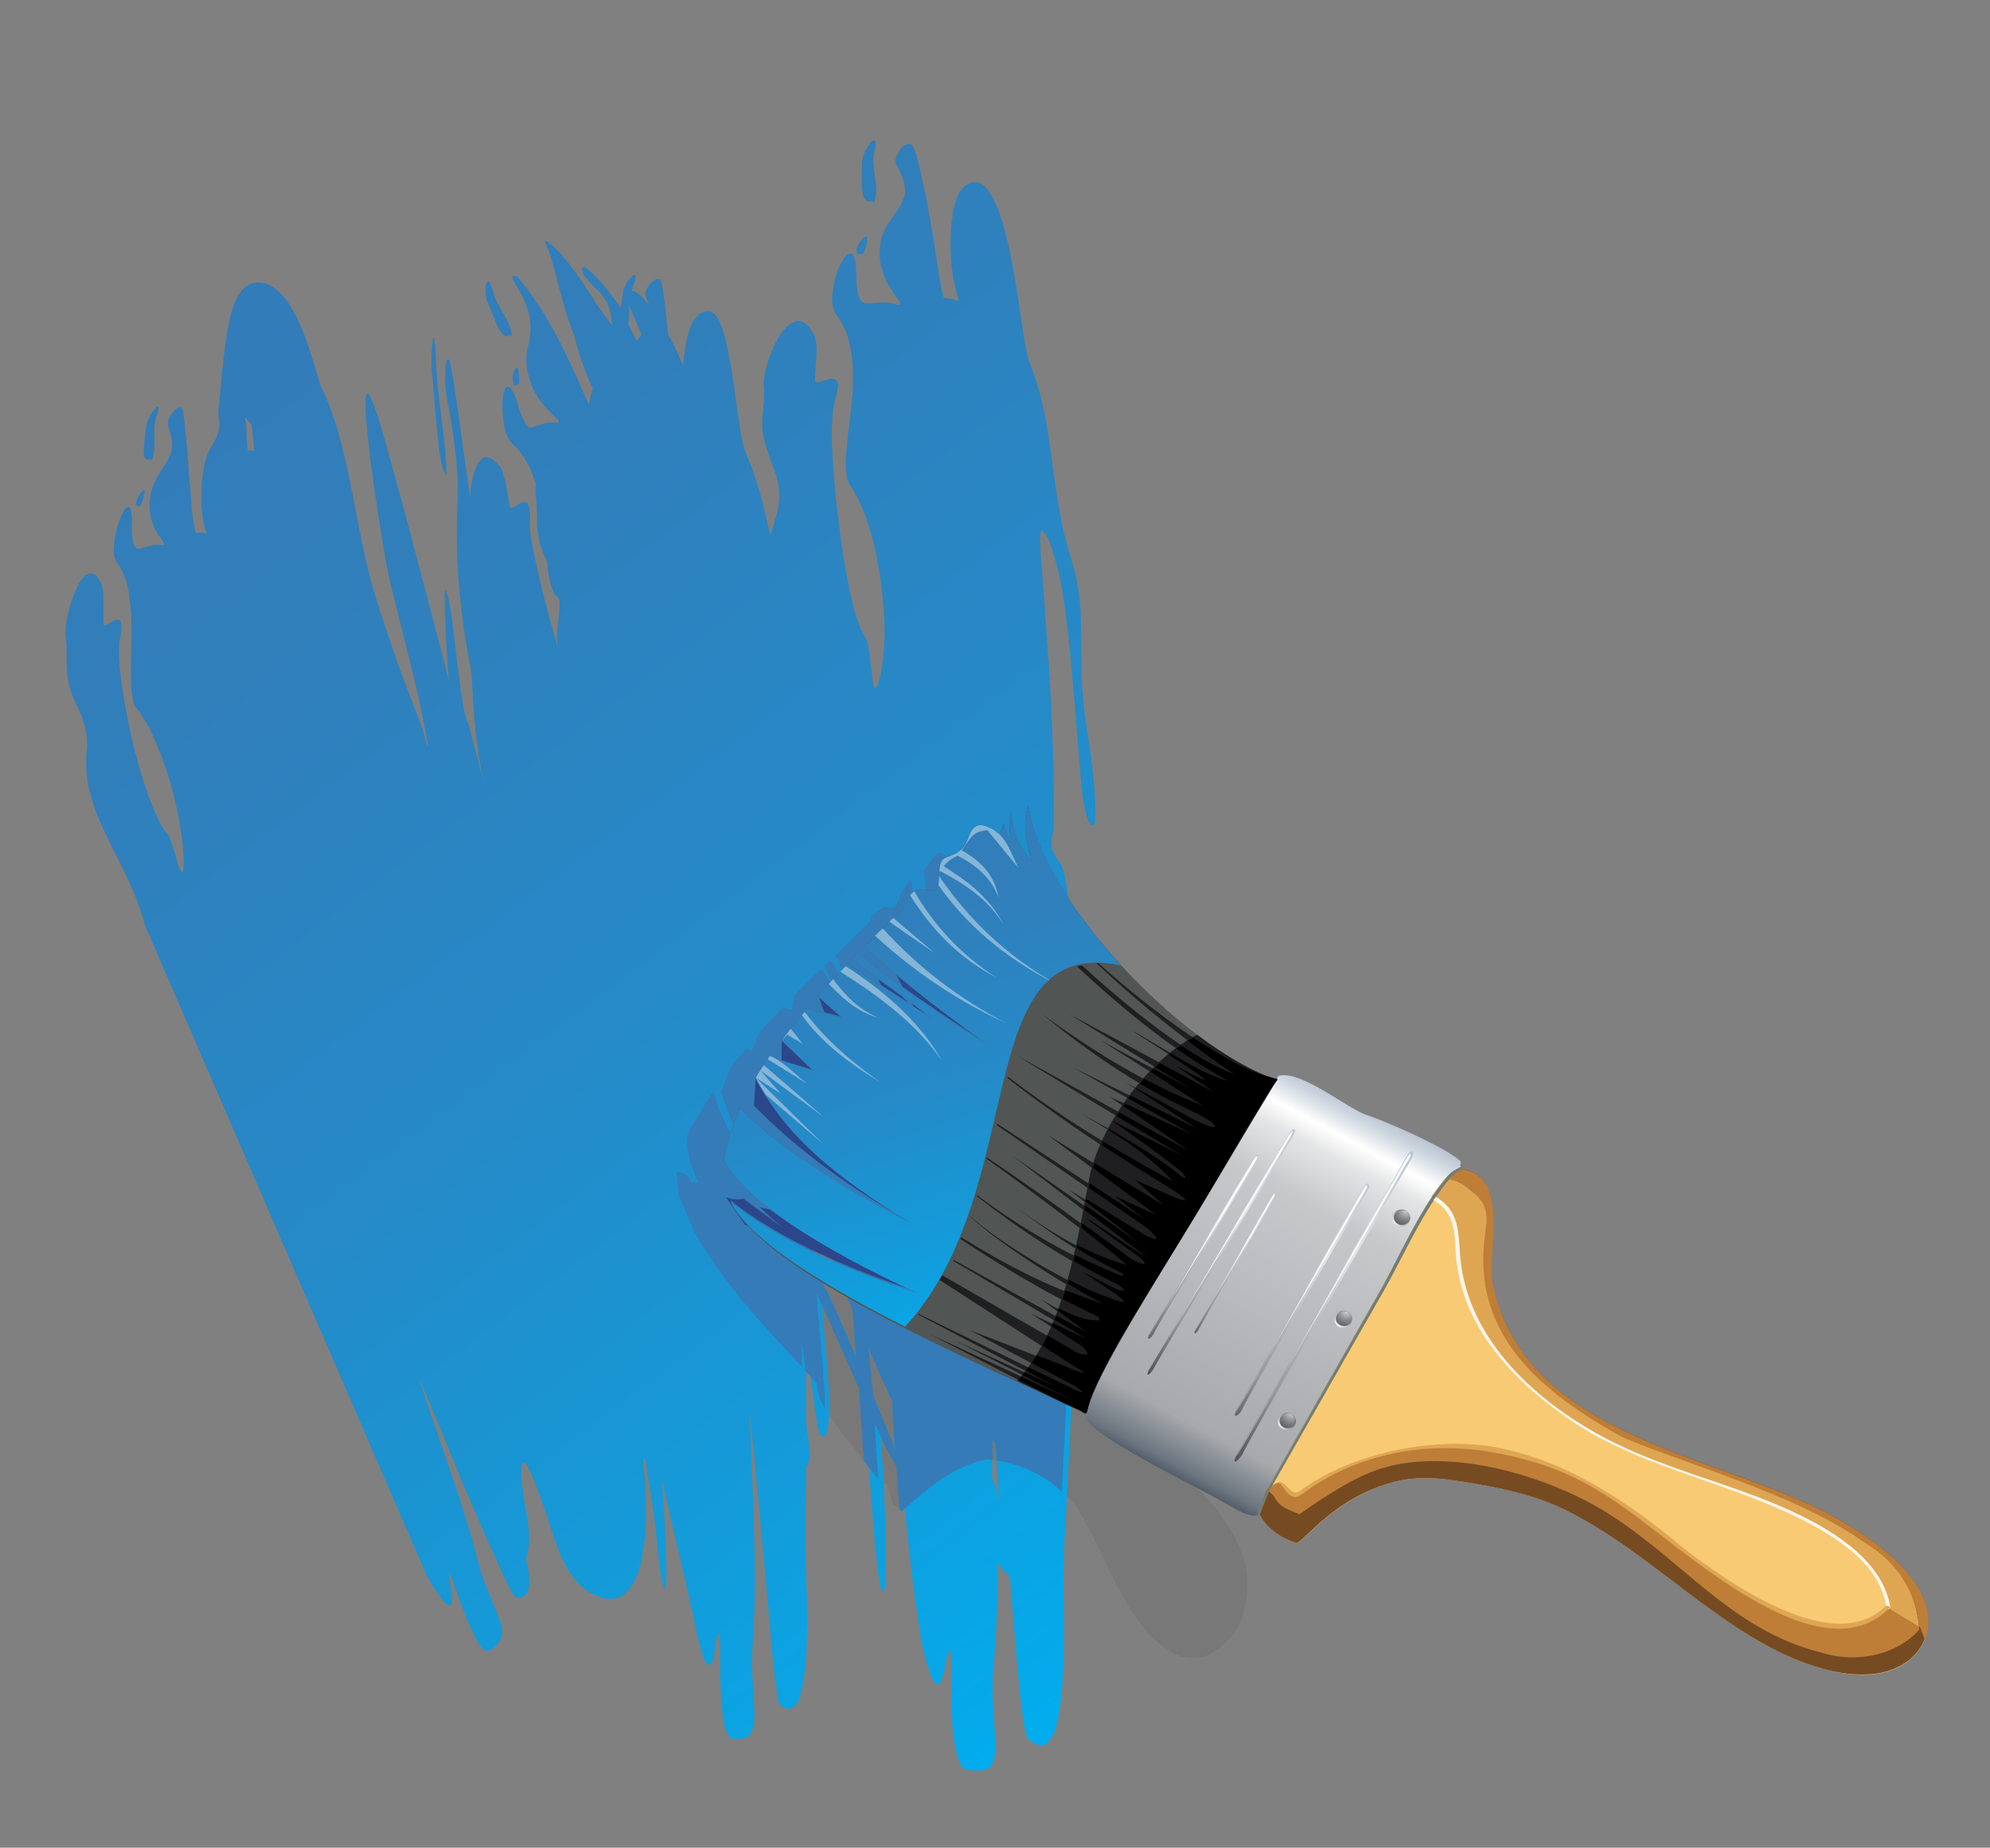 <?xml version="1.0" encoding="utf-8"?>
<!-- Generator: Adobe Illustrator 27.8.0, SVG Export Plug-In . SVG Version: 6.00 Build 0)  -->
<svg version="1.1" id="Layer_1" xmlns="http://www.w3.org/2000/svg" xmlns:xlink="http://www.w3.org/1999/xlink" x="0px" y="0px"
	 viewBox="0 0 569 528.4" style="enable-background:new 0 0 569 528.4;" xml:space="preserve">
<rect x="0" y="0" width="569" height="528.4" fill="#808080" stroke="none"/>
<style type="text/css">
	.st0{opacity:8.000000e-02;fill:#231F20;}
	.st1{fill:url(#SVGID_1_);}
	.st2{fill:#347BB7;}
	.st3{fill:#F8CA73;}
	.st4{fill:#764B22;}
	.st5{fill:url(#SVGID_00000008109004305028827570000014662552269359918525_);}
	.st6{fill:url(#SVGID_00000108277554329914855700000001794108023892862866_);}
	.st7{fill:url(#SVGID_00000028300997959902645700000018323929398762230173_);}
	.st8{fill:url(#SVGID_00000066498455989623245460000002096945673966639017_);}
	.st9{fill:url(#SVGID_00000164491696554631370470000013195699410898140590_);}
	.st10{fill:url(#SVGID_00000111880563684147868350000016026752248944224673_);}
	.st11{fill:url(#SVGID_00000153683134904854243470000009442315176464348305_);}
	.st12{fill:url(#SVGID_00000101065362873908236520000003609068564562111126_);}
	.st13{fill:#FFFFFF;}
	.st14{fill:url(#SVGID_00000042707432762070806610000000476822276506390198_);}
	.st15{fill:url(#SVGID_00000116931776525002450670000004816256101055097989_);}
	.st16{fill:url(#SVGID_00000000186281853601710650000006345421227531012513_);}
	.st17{fill:url(#SVGID_00000180342676455560482010000013592193616952195225_);}
	.st18{fill:#2C468C;}
	.st19{fill:#515654;}
	.st20{fill:url(#SVGID_00000132074642400811898350000010789308700274330276_);}
	.st21{fill:#1F1F21;}
	.st22{fill:#85B5D7;}
	.st23{fill:#BE7E38;}
	.st24{fill:#DEA652;}
	.st25{fill:#747D73;}
	.st26{fill:#FFF5EA;}
	.st27{fill:#EB553E;}
	.st28{fill:#600B39;}
	.st29{fill:#C9414F;}
</style>
<g>
	<g>
		<path class="st0" d="M196.6,324.3c-0.8,6.1,1.9,10.8,3.1,14.2c-0.5-0.2-0.9-0.5-1.5-0.7c-0.1,0.2-0.2,0.3-0.3,0.5
			c-1.3-2.5-1.9-2.6-4.5-3.3c0.2,2.4,0.4,4.8,0.7,7.1c0.6,0.9,1.7,4,4.6,10.5c10.1,17.4,22.8,29.8,35,43.1c-0.1,4,2.2,7.3,3.6,9
			c0,0.5,3.3,4.6,3.3,5.1c6.1,7.2,6.1,7.6,11.5,14.5c0.6,0,1.1,0.1,1.6,0.1c0.4,2.5,1.4,4.4,1.6,5.8c0.9,0.7,1.7,1.2,2.6,1.9
			c8.8-7.9,15.2-12.9,24.1-14.8c10.6,0.7,19.5,5.7,25.9,13.8c9.3,15.3,14.8,36.3,29.5,42.6c2.7,0.4,7.1,1.1,10.1-1.8
			c0.6,0.4,3.8-3.1,5-4.3c0.9-1.6,1.8-3.1,2.7-4.8c1.6-6.2,2-9.6,0.9-15.6c-6.7-21.8-25.1-28.2-37.5-43.5
			c-6.7-9.9-9.4-22.4-3.5-41.3c3.1-8,6.9-15.1,5.3-22.5c-0.7-0.4-1.2-0.9-1.8-1.5c1.1-5.7-9.4-13.5-12.1-16.1
			c-2.5-3.4-5.5-10.4-10.4-10.4c-0.2,0.3-0.4,0.7-0.6,0.9c-11.2-8.1-17.1-32.1-18.5-51.4c0-4.7,0-9.4,0.4-14.9
			c0.5-2.5,0.9-5,1.4-7.6c0-0.1,0-0.1-0.1-0.1c-0.8,1.6-1.4,3.2-2.2,4.8c-2.1,8-2.1,8-2.4,8.5c-0.7-2.8,0.1-6.7,0.9-11.2
			c-1.3,2.1-1.2,3.9-2.4,4.9c0.1-0.7,0.2-1.6,0.3-2.4c-0.6,0.7-1.1,1.5-1.6,2.1c-4-4.8-4.4,0.7-8.9,4.7c-4.6,2.2-4.3,4.6-6.8,8.9
			c-1,0.6-1.7-0.2-2.8-0.2c-1,0.5-2.3,1.6-3.7,2.6c-0.2,0.7-0.4,1.3-0.6,1.8c-3.3,3.1-6.5,6.3-9.7,9.4c1,2.7,2.7,6.6,2.6,9.5
			c-1.6-1.1-2.4-7.8-4.6-7.8c-0.4,0.5-0.8,0.9-1.2,1.3c0.9,2.1,1.7,4,2.6,6c-0.1,0.1-0.2,0.2-0.3,0.4c-0.7-1.1-1.8-4.4-3.5-5.2
			c-4.2,3.9-4.2,3.9-7.7,7.6c-0.2,1.4-0.3,2.6-0.5,3.9c-1.1-0.2-1.1-0.2-2.4-0.8c-2.4,2.5-2.9,2.8-6.9,7.3c-0.8,1.7-1.4,3.4-2.1,5.3
			c-0.6-0.2-1.1-0.4-1.7-0.7c-1.5,1.8-2.8,3.4-4.3,5.2c-0.9,2.5-1.9,4.9-2.8,7.4c2.8,8.2,5.9,15.6,9.3,22.5c-2-1.1-5.1-7.9-6.5-10.3
			c-1.1-2.5-2.4-5-3.5-7.6c-1.1-3.8-1.1-3.8-1.7-4.8C201.4,316.1,199,320.2,196.6,324.3z"/>
		<linearGradient id="SVGID_1_" gradientUnits="userSpaceOnUse" x1="39.028" y1="37.939" x2="357.534" y2="460.612">
			<stop  offset="0" style="stop-color:#347BB7"/>
			<stop  offset="0.267" style="stop-color:#307FBB"/>
			<stop  offset="0.535" style="stop-color:#258AC7"/>
			<stop  offset="0.802" style="stop-color:#139CDB"/>
			<stop  offset="1" style="stop-color:#00AEEF"/>
		</linearGradient>
		<path class="st1" d="M62.6,120c-0.1-0.7-0.3-2.3-0.1-2.8c2-21.3,2.9-37,11.8-36.4c11.1,0.7,16.1,27.1,17.6,30
			c7.5,14.7,9.7,39.2,14.2,55.4c5.9,20.6,13.2,37.8,14.6,41.9c0.4,1.2,0.7,2.5,1,3.7c0.1,0.4,0.2,0.7,0.3,1.1
			c0.1,0.2,0.1,0.3,0.2,0.5c0.1,0,0.1,0,0.1,0c0-0.2,0-0.4,0-0.7c-0.2-1-0.4-2.1-0.6-3.2c-2.7-14.5-6.6-28.4-10.1-42.8
			c-2.6-10.6-13.9-84.9-1.2-39.6c2.8,10.3,5.8,20.8,8.6,31.7c3.1,11.7,6.2,23.6,9.4,36c-0.6-6.2-0.9-12.2-1.1-18.2
			c-0.8-17.8,2.1,0.2,2.6,5.8c0.7,6.1,1.4,12.2,2.4,18.5c0.1,0.8,0.3,1.6,0.4,2.4c0.2,0.6,0.3,1.1,0.5,1.7c0.1,0.6,0.3,1.5,0.7,1.9
			c5.3,20.1,5.3,19.8,4.4,16.4c-2.9-11.5-3.2-27.7-3.5-30.9c-1.1-5.6-2-11.1-2.7-16.7c-1.3-10.5-1.8-20.6-1.3-31.1
			c0.2-3.9,0.1-7.6-0.2-11.2c-0.2-2.7-0.5-5.4-0.9-8.1c-0.5-3.6-1.1-7.2-1.8-10.7c-0.1-0.5-0.2-0.9-0.2-1.3
			c-0.1-0.5-0.2-0.9-0.2-1.3c-0.1-0.9-0.2-1.7-0.2-2.6c-0.1-1.5,0-2.9,0.1-4.4c0.1-0.6,0.2-1.8,0.6-2.2c0.2-0.2,0.3,0,0.4,0.2
			c0.1,0.1,0.2,0.2,0.2,0.4c0.1,0.2,0.2,0.5,0.2,0.7c0.2,0.8,0.3,1.5,0.4,2.3c0.3,1.3,0.5,2.6,0.7,3.9c0.6,3.9,1.1,7.8,1.7,11.9
			c0.9,6.6,1.9,13.3,2.8,20.2c0.1-2.4,0.5-4.8,1.1-7.1c0.3-1,0.7-1.9,1.2-2.8c0.4-0.6,0.9-1.2,1.6-1.6c0.7-0.2,1.4-0.2,2.1,0.2
			c1,0.6,1.9,1.5,2.6,2.4c0.5,0.7,0.8,1.5,0.9,2.1c0.3,1.1,0.6,2.1,0.8,3.2c0.4,2,0.7,3.9,1,5.9c0,0.1,0.1,0.2,0.1,0.2l0.1,0.2
			l0.1,0.1c0.1,0,0.1,0.1,0.2,0c0.3,0.1,0.6,0,0.8-0.2c0.7-0.4,1.3-0.9,2-1.2c0.4-0.2,0.7-0.3,1-0.3c0.1,0,0.3,0.1,0.5,0.2
			c0.1,0.1,0.3,0.2,0.4,0.3c0.1,0.2,0.2,0.5,0.3,0.7c0.1,0.2,0.2,0.7,0.2,1c0.2,1.1,0.2,2.2,0.1,3.3c-0.1,3.9,0.9,8.1,1.8,12.1
			c1.2,5.8,2.7,11.7,4.4,17.7c0.6,2,1.8,6,1.7,6.1l0.1-0.2c-0.1-0.4-0.2-1-0.2-1.5c-0.1-0.7-0.1-1.3,0-2c0.1-2.1,0.4-4.3,0.6-6.3
			c0.1-1.1,0.1-2.2,0.1-3.4c-0.3-0.3-0.6-0.7-0.9-1c-0.4-0.4-0.7-0.9-0.9-1.4c-0.2-0.6-0.5-1.2-0.7-1.9c-0.5-1.6-0.7-3.2-0.9-4.8
			c0-0.6-0.1-1.1-0.1-1.6c-0.6-1.3-1.2-2.5-1.6-3.9c-0.8-2.1-1.2-4.4-1.3-6.5c-0.1-2.9,0-5.7-0.4-8.5c-0.1-1.2-0.1-2.4,0-3.5
			c-0.1-0.5-0.3-1-0.5-1.5c-0.7-2-1.4-3.8-2.5-5.5c-0.9-1.6-2.1-3-3.6-4.4c-0.3-0.3-0.6-0.7-0.9-1.1c-0.3-0.3-0.5-0.9-0.7-1.3
			c-0.5-1.1-0.8-2.1-0.9-3.3c-0.4-2.3-0.5-4.7-0.4-7.1c0.1-0.8,0.2-1.6,0.5-2.5c0.1-0.2,0.2-0.5,0.3-0.7c0.1-0.2,0.3-0.3,0.5-0.4
			c0.1,0,0.2-0.1,0.3,0c0.1,0,0.2,0.1,0.3,0.1c0.1,0.2,0.2,0.2,0.3,0.2c0.2,0.2,0.3,0.3,0.4,0.5c0.7,1,1.1,2.2,1.5,3.4
			c0.6,2.1,1.2,4.1,2.3,6.1c0.1,0.2,0.3,0.5,0.5,0.7c0.1,0.2,0.3,0.3,0.5,0.4c0.2,0.2,0.6,0.3,0.9,0.2c2.1-0.2,3.3-1.5,5.9-1.4
			c0.5,0,0.9,0.1,1.5,0c0.1,0,0.2-0.1,0.3-0.1c0.1,0,0.1-0.1,0.1-0.1c0-0.1,0-0.1,0-0.2v-0.1c-0.1-0.1-0.1-0.2-0.2-0.2
			c-0.1-0.2-0.2-0.2-0.3-0.3c-0.4-0.4-0.8-0.7-1.1-1.1c-1.1-1.1-2.2-2.2-3.2-3.4c-1.2-1.6-2.4-3.4-3-5.2c-0.9-2.5-1.6-5-1.5-7.6
			c0.1-1.9,0.6-3.7,0.9-5.5c1.8-8.9-4.6-15.7-5-17.9c0.2-0.2,0.4-0.2,0.6-0.2c0.2,0,0.3,0,0.4,0c0.1,0.1,0.2,0.1,0.4,0.2
			c0.3,0.2,0.5,0.5,0.7,0.7c1.6,1.8,3,3.8,4.3,5.7c2.7,3.9,5.1,8.1,7.4,12.5c2.1,4.2,4.1,8.5,6,12.8c0.6,1.4,1.2,2.8,1.9,4.3
			c0.1,0.2,0.2,0.4,0.3,0.6c0.3-1.6,0.6-3.1,1.1-4.6c-2.4-5-4.1-10.3-5.4-15.4c-3.4-7.9-5.9-22.2-8.1-26.1
			c-1.3-2.3,4.6,0.8,15.1,18.2c0.5,0.6,1,1.2,1.4,1.9c0.9,1.1,1.7,2.3,2.6,3.5c-0.2-0.9-0.3-1.8-0.4-2.8c-0.2-1.4-0.5-2.7-1.2-4
			c-0.5-0.8-1-1.6-1.7-2.5c-1-1.2-6.4-5.6-5.2-7.4c0.1-0.2,0.2-0.2,0.3-0.2c0.1,0,0.2,0,0.3,0.1c0.1,0.1,0.2,0.1,0.3,0.2
			c2,1.4,3.9,3.6,5.4,5.3c1.6,2,3.2,4.1,4.6,6.2c0.2-1.5,0.4-2.9,0.6-4.3c0-0.9,0.5-1.8,0.9-2.5c0.4-0.7,0.9-1.6,1.6-2.1
			c0.2-0.2,0.4-0.5,0.7-0.6c0.1,0,0.2,0,0.3,0c0,0,0,0.1,0.1,0.1c0,0,0,0,0.1,0.1c0,0,0,0.1-0.1,0.2c0.1,0,0.1,0.2,0,0.2
			c0,0.2,0,0.4,0,0.7c-0.2,0.7-0.5,1.3-0.7,2c-0.2,0.5-0.3,0.9-0.4,1.2c0.1,0.1,0.3,0.1,0.4,0.1c0.4,0,0.7,0.2,0.9,0.4
			c0.5,0.3,0.9,0.7,1.3,1c0.8,0.8,1.6,1.8,2.4,2.7c-0.3-0.8-0.6-1.6-0.9-2.4c-0.1-0.2-0.1-0.3-0.2-0.5c0-0.2,0-0.2,0-0.5
			c0-0.3,0.1-0.7,0.3-1c0.3-0.7,0.8-1.3,1.2-1.9c0.5-0.4,1-0.9,1.6-1.1c0.2-0.1,0.5-0.1,0.7-0.1c0.2,0.1,0.3,0.1,0.4,0.2
			c0.1,0.1,0.1,0.2,0.2,0.2c0.2,0.2,0.2,0.6,0.3,0.8c0.1,0.5,0.1,0.9,0.3,1.4c0.2,1.5,0.4,2.9,0.6,4.4c0.3,3,0.6,5.9,0.9,8.8
			c0.9,1.5,1.6,3,2.3,4.4c0.8,1.6,1.4,3.1,2.1,4.7c0.1-2.3,0.4-4.6,0.8-6.8c0.5-2.2,1-4.6,2.4-6.6c0.5-0.7,1.1-1.4,1.9-1.8
			c0.8-0.4,1.5-0.6,2.4-0.4c0.5,0,0.9,0.2,1.1,0.5c0.5,0.2,0.8,0.7,1,1.1c0.9,1.3,1.3,2.7,1.8,4c1.2,3.9,1.9,8.2,2.6,12.3
			c0.7,4.6,1.2,9.3,2,14c0.5,3.3,1,6.8,2.4,9.9c3.1,7.1,4.7,14.7,6.5,22.3c0.6-2.1,1.2-4.2,1.8-6.2c0.7-2.5,0.9-4.9,0.6-7.6
			c-0.3-2.1-0.9-4.3-1.8-6.3c-0.8-2.1-1.5-4.2-2.1-6.2c-0.7-2.4-0.9-4.8-0.8-7.2c0.2-3.1,0.7-6,0.4-9.2c-0.1-2.4,0.5-4.9,1.2-7.2
			c0.9-2.6,2-5.3,3.5-7.6c0.7-1,1.4-1.9,2.3-2.6c0.7-0.6,1.5-1.1,2.5-1.3c0.9-0.1,1.8,0.2,2.5,0.8c1.1,0.8,1.8,2.1,2.4,3.3
			c0.4,0.8,0.5,1.7,0.6,2.5c0.1,1.2,0.1,2.4,0,3.5c-0.1,2.2-0.3,4.4-0.4,6.7c0.1,0.1,0.1,0.2,0,0.2c0.1,0.1,0.1,0.1,0.1,0.2
			c0.1,0.1,0.1,0.1,0.2,0.2l0.1,0.1c0.4,0.1,0.8,0,1-0.1c0.9-0.2,1.9-0.6,2.7-0.8c0.5-0.1,0.9-0.1,1.4,0c0.1,0,0.3,0.2,0.5,0.2
			c0.2,0.2,0.3,0.3,0.4,0.5c0.1,0.2,0.2,0.5,0.2,0.7c0,0.4,0,0.8,0,1.1c-0.2,1.2-0.5,2.4-0.8,3.5c-1.1,4.2-1,8.9-0.9,13.3
			c0.3,6.5,0.9,13.2,1.7,19.9c0.8,6.8,1.8,13.6,3.2,20.6c0.6,2.8,1.2,5.7,2.2,8.5c0.6,2,1.3,3.9,2.6,5.8c0.1,0.2,0.2,0.4,0.3,0.6
			c0.1,0.3,0.2,0.7,0.3,1.1c0.2,0.9,0.3,1.8,0.4,2.7c0.3,2.1,0.5,4.3,0.8,6.4c0,0.7,0.2,1.6,0.4,2.4c0,0.2,0.1,0.5,0.3,0.7
			c0,0.1,0,0.2,0.1,0.2c0,0.1,0.1,0.1,0.1,0.1c0.1,0,0.1-0.1,0.2-0.1c0.1,0,0.1-0.1,0.2-0.2c0.2-0.2,0.3-0.6,0.4-0.9
			c0.4-1.2,0.7-2.5,0.9-3.7c1.6-9.3,0.9-18.8-0.5-28c-0.8-4.8-1.8-9.5-3.3-14.1c-1.2-3.7-2.7-7.2-4.8-10.4c-0.4-0.6-0.7-1.1-0.9-1.7
			c-0.3-0.7-0.4-1.5-0.5-2.2c-0.2-1.8-0.2-3.5-0.1-5.3c0.4-4.5,1-9,1.5-13.5c0.5-4.8,0.8-9.6,0.2-14.4c-0.2-2.1-0.7-4.4-1.4-6.5
			c-0.7-2-1.7-3.8-2.9-5.5c-0.4-0.5-0.6-0.9-0.8-1.3c-0.2-0.6-0.3-1.1-0.4-1.7c-0.2-1.1-0.2-2.5,0-3.7c0.3-2.5,0.9-5.1,2-7.5
			c0.4-0.8,0.9-1.7,1.5-2.5c0.2-0.2,0.5-0.6,0.7-0.7c0.2-0.2,0.5-0.2,0.8-0.2c0.1,0,0.2,0,0.3,0c0.2,0.1,0.3,0.2,0.4,0.2
			c0.1,0.2,0.2,0.2,0.2,0.4c0.2,0.2,0.2,0.3,0.3,0.5c0.4,1.3,0.5,2.6,0.5,4c0.1,2.2,0,4.7,0.7,6.9c0.1,0.3,0.2,0.6,0.4,0.9
			c0.1,0.2,0.2,0.4,0.4,0.6c0.3,0.2,0.7,0.5,1.1,0.6c2.7,0.3,4.5-0.7,7.6,0c0.6,0.2,1.2,0.4,1.9,0.5c0.1-0.1,0.3,0,0.4-0.1l0.1-0.1
			l0.1-0.1c0-0.1,0-0.1-0.1-0.2c0-0.1,0-0.2,0-0.2c-0.1-0.2-0.2-0.3-0.3-0.5c-0.3-0.4-0.7-0.9-1-1.3c-0.9-1.5-2-2.9-2.7-4.4
			c-0.9-2.1-1.6-4.2-1.8-6.2c-0.2-2.9,0.1-5.7,1.3-8.3c0.9-1.9,2.2-3.5,3.5-5.3c1.1-1.7,2.1-3.4,2.4-5.3c0.1-1.1-0.1-2.4-0.4-3.4
			c-0.5-1.6-1.1-3.1-2-4.5c-0.1-0.2-0.1-0.3-0.2-0.6c-0.1-0.2-0.1-0.3-0.1-0.6c-0.1-0.3,0-0.7,0.1-1.1c0.3-0.8,0.8-1.6,1.2-2.3
			c0.5-0.6,1-1.1,1.9-1.4c0.2-0.2,0.6-0.2,0.9-0.2c0.1,0.1,0.2,0.1,0.3,0.2c0.2,0.2,0.3,0.2,0.3,0.3c0.3,0.3,0.4,0.7,0.6,1
			c0.2,0.5,0.4,1.1,0.6,1.6c0.5,1.7,0.9,3.4,1.3,5.2c1.1,4.8,2.1,9.8,2.9,14.7c0.9,4.8,1.5,9.6,2.3,14.5c0.3,1.6,0.5,3.2,0.9,4.8
			c0.1,0.5,0.2,1,0.4,1.4c0,0.1,0,0.2,0.1,0.3c0.1,0.1,0.1,0.1,0.1,0.1c0.1,0.1,0.1,0.1,0.1,0c1.9,0.1,2.5,0.4,4,0.8l0,0
			c0.1,0,0.1,0,0.1,0l0,0V86c0-0.2-0.1-0.4-0.2-0.7c-0.4-1.1-0.7-2.2-0.9-3.3c-1.5-6.4-1.6-13.1-0.9-19.3c0.3-2.6,0.9-5.4,2.2-7.9
			c0.6-0.7,1.2-1.6,2.2-2.1c0.9-0.5,1.8-0.7,2.8-0.6c0.6,0.1,1.1,0.3,1.5,0.7c0.7,0.4,1.1,1,1.5,1.5c1.1,1.5,2,3.3,2.7,4.9
			c2,5,3.1,10.2,4.2,15.4c1.1,5.8,2,11.7,2.8,17.6c0.7,4.1,1.1,8.5,2.7,12.6c6.8,17.4,5.3,35.4,11.3,54.4c2.1,6.6,2.9,12.6,3,19.3
			c0.2,6.6-0.2,13.4,0.5,20.4c0.5,6.4,1.8,13.1,2.6,19.6c0.5,3.9,0.9,8.1,1,12.1c0.1,1.3,0.1,2.6,0,3.9c0,0.3-0.1,0.7-0.2,1.1
			c0,0.1-0.1,0.2-0.2,0.2c0,0.1-0.1,0.1-0.2,0.2c-0.1,0-0.4-0.1-0.6-0.2c-0.3-0.2-0.5-0.5-0.6-0.7c-0.5-0.8-0.8-1.7-0.9-2.5
			c-0.8-3-1.1-6.2-1.4-9.1c-0.9-9.4-1.4-18.6-2.3-27.7c-0.8-9.5-1.7-19-3.3-28.2c-0.7-3.4-1.4-6.8-2.6-10.2
			c-0.3-1.2-0.8-2.4-1.3-3.5c-0.4-0.7-0.9-1.5-1.5-2.1c0-0.1-0.1-0.1-0.1-0.2c-0.1,0-0.1,0-0.2,0.1c0,0,0,0.1-0.1,0.1
			c0,0.1-0.1,0.2-0.1,0.2c-0.2,0.7-0.2,1.4-0.2,2.1c0,2.7,0.2,5.4,0.5,8.2c0.7,9.1,1.3,18.5,2,28c0.7,10.3,1.1,20.6,1.4,31.4
			c0,3.8,0.1,7.6,0,11.6c0,1.8,0.1,4-0.4,5.7c-0.2,0.8-0.3,1.6-0.3,2.3s0.2,1.4,0.5,2.1c0.5,1.2,1.2,2.3,2,3.4
			c0.3,0.4,0.5,0.8,0.6,1.2c0.3,0.7,0.5,1.2,0.6,1.9c0.5,1.9,0.8,3.9,1,5.9c0.9,6.3,1.4,12.6,1.8,19c1.2,19,1.5,38.5,1.3,58.6
			c-0.3,33.8-2,69.2-4,106.8c-0.8,12.1,0.3,25.1-0.4,37.8c-0.2,3.4-0.5,6.9-0.9,10.1c-0.4,2.6-0.9,5.3-1.8,7.6c-0.7,1.4-1.5,3-3,3.4
			c-1.4,0.4-2.9-0.6-4.3-1.8c-0.2-0.2-0.3-0.4-0.4-0.6c-0.2-0.3-0.2-0.7-0.3-1.1c-0.3-1.1-0.5-2.4-0.7-3.6c-0.6-4.1-1-8.1-1.4-12
			c-0.9-9.9-1.7-19.8-2.5-29.4c0,0-0.1,0-0.2-0.1c-0.5-0.2-0.9-0.6-1.2-0.9c-0.7-0.8-1.3-1.7-1.9-2.7c-0.1,9.9-0.5,19.8-1.3,29.7
			c-0.8,7.6,0.3,14.9,0.5,22.7c0,1.1-0.1,2.5-0.3,3.5c-0.2,0.9-0.6,1.8-1.1,2.4c-0.8,0.7-1.5,1.1-2.5,1.1c-1.3,0.2-2.7,0-4.1-0.2
			c-0.5,0-1-0.3-1.4-0.8c-0.5-0.5-0.9-1.1-1-1.8c-0.8-1.8-1.1-3.9-1.4-5.7c-0.7-5.1-0.8-10.3-0.8-15.1c-0.1-3.4,0.2-7-0.2-10.4
			c0-0.2,0-0.2,0-0.4c0,0-0.1-0.1-0.1-0.2c0,0,0,0-0.1-0.1c0,0,0,0.1,0,0.2c0,0-0.1,0-0.1,0.1c-0.1,0.1-0.2,0.2-0.2,0.3
			c-0.6,1.6-0.9,3.4-1.2,5.2c-0.3,1.1-0.6,2.4-1,3.4c-0.1,0.2-0.3,0.6-0.5,0.7c-0.2,0.1-0.4,0.2-0.6,0.2c-0.5,0-0.9-0.5-1-0.8
			c-0.5-0.7-0.9-1.6-1-2.3c-1.4-3.9-2.4-8.1-3-12.1c-2.5-16.3-4.2-32-5.2-47.2c-0.2-0.3-0.4-0.7-0.6-1c-1.5-2.7-2.9-5.7-4.3-8.5
			c-0.5-0.9-0.9-1.9-1.3-2.9c0.2,4.2,0.5,8.4,0.8,12.5c0.4,8,0.9,16.1,0.9,24.1c0,2.8,0.1,5.6-0.1,8.4c0,0.7-0.1,1.6-0.2,2.4
			c-0.1,0.2-0.1,0.5-0.2,0.7c0,0.1-0.1,0.2-0.1,0.2c-0.1,0.1-0.1,0.1-0.1,0.2c-0.1,0-0.1,0-0.2-0.1c0,0-0.1-0.1-0.1-0.2
			c-0.2-0.2-0.3-0.5-0.4-0.7c-0.3-1-0.4-2.1-0.6-3.2c-0.6-3.9-0.9-7.7-1.3-11.6c-1-11.8-1.8-23.4-2.6-34.9c-0.2-2.5-0.3-5-0.5-7.6
			c-2.1-4.6-4-9.1-6-13.5c-1.9-4.4-4-9-6.1-13.7c0.5,8.2,1.5,16.5,2,25c0.2,2.3,0.3,4.7,0.3,7c0,1.8-0.1,3.6-0.3,5.4
			c-0.1,1.1-0.2,2.5-0.8,3.2c-0.5,0.6-1,0.3-1.6-0.3c0-0.1-0.1-0.2-0.1-0.3c-0.1-0.2-0.1-0.4-0.2-0.7c-0.2-0.8-0.4-1.6-0.5-2.4
			c-0.5-2.6-0.9-5.3-1.1-7.8c-0.8-5.3-1.5-10.7-2.1-15.9c0.1,8,0.1,15.9,0.1,23.9c0.3,2.2,0.6,4.4,0.9,6.7c0,0.8,0.1,1.6,0.1,2.5
			c0,0.7-0.1,1.3-0.3,1.9c-0.1,0.6-0.4,1-0.7,1.4c-0.1,5-0.2,10.3-0.2,15.4c-0.3,11.1,0.8,22.6,0.4,34c0,3.1-0.3,6.2-0.6,9.2
			c-0.3,2.4-0.8,4.8-1.4,7c-0.4,1.3-1.1,2.9-2.4,3.4c-1.1,0.6-2.3-0.2-3.3-1.1c-0.1,0-0.2-0.3-0.3-0.5c-0.1-0.2-0.2-0.6-0.3-0.9
			c-0.2-1.1-0.3-2.1-0.4-3.2c-0.6-3.4-0.9-7.1-1.2-10.5c-0.9-10-1.8-19.9-2.7-29.6c-1.2-13.4-2.5-26.4-3.7-39
			c0.5,21.6,2.4,43.6,0.8,66.4c-0.5,6.8,0.3,13.2,0.5,20.1c0.1,1.1-0.1,2.2-0.2,3.2c-0.2,0.8-0.5,1.6-0.9,2.4
			c-0.5,0.7-1.1,1-1.9,1.3c-1,0.3-2.1,0.2-3.1,0.1c-0.4,0-0.9-0.2-1.1-0.5c-0.4-0.5-0.6-1.1-0.8-1.6c-0.7-1.6-0.9-3.4-1.1-5
			c-0.5-4.4-0.7-8.9-0.7-13.4c-0.1-3,0.1-6.2-0.2-9.1c-0.1-0.2,0-0.2-0.1-0.4c0-0.1,0-0.1-0.1-0.2c0,0,0,0,0,0.1l0,0
			c-0.1,0-0.1,0-0.1,0c-0.1,0.2-0.1,0.3-0.2,0.4c-0.4,1.5-0.7,3.1-0.9,4.7c-0.1,1.1-0.3,2.1-0.7,3.1c-0.2,0.2-0.3,0.6-0.5,0.7
			c-0.1,0.2-0.3,0.2-0.4,0.2c-0.4,0.1-0.6-0.3-0.9-0.7c-0.3-0.6-0.7-1.3-0.9-1.9c-1-3.3-1.9-7-2.4-10.3l-9.4-40.7
			c0.7,7.1,1.1,14.2,1.3,21.4c0.1,2.4,0.2,4.8,0.1,7.1c0,0.7,0,1.5-0.1,2.1c-0.1,0.3-0.1,0.5-0.2,0.7c0,0.1,0,0.2-0.1,0.2
			c0,0.1,0,0.1,0,0.2c0,0-0.1,0-0.1-0.1c-0.1,0.1-0.1,0-0.2-0.1c-0.1-0.2-0.2-0.4-0.2-0.6c-0.3-0.9-0.4-1.8-0.6-2.7
			c-0.5-3.4-0.9-6.7-1.2-10.1c-1.3-12.3-1.9-13.6-3.3-23.4c-0.2,0-0.4-0.1-0.6-0.1c0,0.7,0,1.1,0.1,1.6c2.5,25.6-1.8,40.7-11.5,38.2
			c-10.6-2.7-13.2-14.9-16.8-25.4c-7.6-22.4-7.7-12.9-5.2,1.1c0.9,4.8,1.2,9.6-0.1,12.6c0,0.2,0,0.3,0,0.5c0.5,2.1,0.9,4.1,0.9,6.2
			c0,1.3-0.1,2.9-0.9,3.9c-0.8,1.1-1.8,1.1-2.9,0.9c0,0-0.2-0.2-0.3-0.2c-0.1-0.2-0.3-0.4-0.5-0.7c-0.4-0.7-0.9-1.4-1.2-2.2
			c-1.3-2.5-2.5-5.2-3.7-7.8c-3.4-7.5-6.6-14.9-9.8-22.4c-4.2-10.2-8.3-20.3-12.4-30c5.4,17.4,12.4,34.5,17.2,53.6
			c1.5,5.8,3.9,10.3,5.9,15.8c0.3,0.8,0.7,1.8,0.8,2.7c0.1,0.8,0.1,1.6-0.1,2.4c-0.2,0.8-0.6,1.6-1,2.1c-0.7,0.8-1.5,1.4-2.5,1.9
			c-0.3,0.2-0.6,0.2-0.9,0.1c-0.4-0.1-0.8-0.4-1.1-0.7c-0.9-1-1.6-2.2-2.2-3.5c-1.7-3.3-3-6.9-4.3-10.3c-0.9-2.4-1.7-5.1-2.7-7.3
			c0-0.2-0.1-0.2-0.2-0.3v-0.1c0,0,0,0-0.1,0c0,0,0,0,0,0.1v0.1c0,0.2,0,0.2,0,0.3c0,1.5,0.4,3,0.6,4.4c0.1,1,0.3,2.1,0.2,3
			c0.1,0.2,0,0.6-0.1,0.8c0,0.2-0.1,0.3-0.3,0.4c-0.2,0.2-0.6,0.1-0.9-0.1c-0.4-0.2-0.8-0.7-1.1-1c-1.7-2.1-3.4-4.8-4.8-7.3
			L41.4,264.5c-4.9-19-18.4-31.6-16.6-49.7c0.2-2.4,0.1-4.7-0.5-6.9c-0.5-1.8-1.1-3.5-1.9-5.3c-0.9-1.7-1.6-3.4-2.2-5.2
			c-0.7-2.1-1-4.2-1.1-6.3c-0.1-3,0.1-5.7-0.3-8.5c-0.3-2.1,0.1-4.6,0.6-6.9c0.6-2.5,1.3-5,2.5-7.4c0.4-0.9,0.9-2,1.6-2.8
			c0.5-0.6,1-1.2,1.8-1.4c0.8-0.2,1.3-0.1,1.9,0.3c0.8,0.6,1.3,1.6,1.8,2.6c0.3,0.7,0.4,1.5,0.5,2.2c0.1,1,0.1,2.1,0.1,3
			c0,2.1,0,4,0,6.1c0,0.1,0,0.2,0,0.2c0.1,0.1,0.1,0.1,0.1,0.2c0.1,0,0.1,0.1,0.1,0.1c0.1,0.1,0.1,0,0.2,0c0.2,0.1,0.5-0.1,0.7-0.2
			c0.7-0.4,1.3-0.9,2.1-1.2c0.3-0.2,0.7-0.2,0.9-0.2c0.1,0,0.3,0,0.4,0.2c0.2,0.1,0.3,0.2,0.3,0.3c0.1,0.2,0.2,0.4,0.2,0.7
			c0.1,0.3,0.1,0.7,0.1,1c0,1.1-0.2,2.1-0.4,3.2c-0.6,3.9-0.1,8,0.3,11.7c0.8,5.7,1.8,11.2,3.1,16.9c1.3,5.5,2.9,11.2,4.9,16.7
			c0.8,2.2,1.7,4.4,2.7,6.5c0.8,1.5,1.5,3,2.6,4.1c0.1,0.1,0.2,0.2,0.3,0.4c0.1,0.2,0.3,0.5,0.4,0.8c0.2,0.7,0.5,1.4,0.7,2.1
			c0.6,1.7,1,3.4,1.5,5.1c0.3,0.7,0.5,1.2,0.7,1.8c0.1,0.2,0.2,0.4,0.3,0.5c0.1,0.1,0.1,0.2,0.2,0.2c0,0.1,0,0.1,0.1,0
			c0,0,0.1,0,0.1-0.1c0-0.1,0.1-0.2,0.1-0.2c0.1-0.2,0.1-0.6,0.1-0.8c0.1-1.1,0.1-2.3,0.1-3.4c-0.5-8-2.2-15.8-4.4-23
			c-1.2-3.8-2.6-7.6-4.2-11.1c-1.2-2.8-2.7-5.5-4.5-7.8c-0.4-0.4-0.6-0.8-0.9-1.3c-0.2-0.5-0.4-1.2-0.5-1.7c-0.3-1.5-0.5-3-0.5-4.6
			c-0.2-3.9,0-8,0.1-11.9c0.1-4.3,0-8.5-0.6-12.6c-0.2-1.9-0.6-3.8-1.2-5.5c-0.6-1.6-1.2-3-2.2-4.4c-0.3-0.2-0.5-0.7-0.6-1
			c-0.2-0.5-0.3-0.9-0.4-1.4c-0.1-1.1-0.1-2.2,0.1-3.3c0.2-2.4,0.8-4.6,1.6-6.8c0.3-0.9,0.7-1.7,1.2-2.5c0.1-0.2,0.3-0.5,0.5-0.7
			c0.2-0.2,0.4-0.3,0.6-0.3c0.1,0,0.2-0.1,0.2,0c0.1,0,0.2,0.1,0.2,0.2c0.1,0.1,0.2,0.2,0.3,0.2c0,0.2,0.1,0.3,0.1,0.5
			c0.3,1.1,0.4,2.2,0.3,3.4c0,2-0.1,4.1,0.4,6c0.1,0.2,0.2,0.5,0.3,0.7c0.1,0.2,0.2,0.4,0.3,0.5c0.2,0.2,0.5,0.3,0.9,0.4
			c1.9-0.2,3.4-1.2,5.6-1.1c0.5,0.1,0.9,0.2,1.3,0.1c0.1,0,0.3,0,0.4-0.1c0,0,0,0,0.1,0c0-0.1,0-0.1,0-0.2v-0.1c0-0.1,0-0.1-0.1-0.2
			c0-0.1-0.1-0.2-0.2-0.3c-0.2-0.4-0.5-0.7-0.7-1.1c-0.9-1.1-1.5-2.1-2-3.4c-0.8-1.6-1.1-3.4-1.2-5.1c-0.1-2.5,0.3-4.9,1.3-7.3
			c0.8-1.7,1.8-3.2,2.8-4.8c1-1.5,1.8-3,2.2-4.7c0.2-1.1,0.1-2.1,0-3c-0.2-1.2-0.6-2.5-1-3.6c0-0.2-0.1-0.3-0.1-0.5
			c0-0.1,0-0.3,0-0.5c0-0.3,0.1-0.7,0.2-1.1c0.3-0.7,0.7-1.4,1.2-2c0.4-0.5,0.9-1,1.5-1.3c0.2-0.2,0.4-0.2,0.6-0.2
			c0.2,0,0.2,0.1,0.3,0.1c0.1,0.1,0.2,0.2,0.2,0.2c0.1,0.2,0.2,0.5,0.3,0.7c0.1,0.5,0.1,1,0.2,1.5c0.2,1.4,0.4,2.8,0.5,4.3
			c0.5,3.9,0.8,8,1,12c0.4,3.9,0.7,7.9,1,11.9c0.2,1.2,0.4,2.5,0.6,3.9c0.1,0.4,0.1,0.7,0.3,1.1c0,0.1,0.1,0.2,0.1,0.2
			c0,0.1,0.1,0.1,0.1,0.1l0,0c1.3-0.2,1.8,0,2.9,0.2l0,0c0,0,0,0,0-0.1c0,0,0,0,0.1,0l-0.1-0.1c0-0.2,0-0.3-0.1-0.5
			c-0.3-0.8-0.5-1.7-0.7-2.5c-0.9-5.2-0.8-10.7,0.1-15.8C59.6,126.4,63.2,126.2,62.6,120L62.6,120z M43,131.3
			c0.1,0.1,0.2,0.2,0.4,0.3c1.6-4.2,0-8,1.2-12.1c0.2-0.7,0.5-1.3,0.6-2.1c0.1-0.2,0.1-0.4,0.1-0.6c0-0.1,0-0.2,0-0.2v-0.1
			c0-0.1,0-0.1-0.1-0.2c0,0,0,0-0.1,0c0-0.1-0.1,0-0.2,0c-0.2,0.2-0.5,0.4-0.6,0.6c-0.7,0.7-1.1,1.6-1.6,2.4
			c-0.4,0.8-0.8,1.7-0.9,2.6c-0.2,2.1-0.6,4.3-0.7,6.4c0,0.5,0,1,0,1.5c0.1,0.4,0.1,0.7,0.3,1.1c0.1,0.1,0.1,0.2,0.2,0.3
			c0.1,0.1,0.3,0.2,0.4,0.2C42.4,131.6,42.7,131.5,43,131.3L43,131.3z M40.3,144.5c0.4-1,0.8-2.1,0.9-3c0.1-0.2,0.2-0.5,0.2-0.8
			c0-0.1,0-0.2,0-0.2c0,0,0-0.2-0.1-0.2c0,0,0,0-0.1-0.1c0,0,0,0-0.1,0c-0.1,0-0.2,0.1-0.3,0.2c-0.3,0.2-0.6,0.6-0.8,0.9
			c-0.5,0.8-0.9,1.7-1.1,2.6c0,0.2,0,0.3,0,0.5c0,0.1,0,0.2,0.1,0.2c0,0,0.1,0,0.1,0.1c0.2,0.1,0.3,0.1,0.5,0.1
			C39.8,144.7,40.1,144.6,40.3,144.5L40.3,144.5L40.3,144.5z M232.1,343.6c0.4,6.1,0.8,12.3,1,18.6c0.4,0.8,0.9,1.7,1.2,2.5
			c3.7,7.5,7.1,15.2,10.4,23.1c-0.3-4.4-0.7-8.8-0.9-13.1C239.6,364.2,235.8,353.9,232.1,343.6L232.1,343.6z M182.1,97.4
			c0.3-0.3,0.6-0.7,0.9-1.1c0.1-0.2,0.2-0.4,0.4-0.6c-0.7-1.3-1.1-2.7-1.7-4.1c-0.7-1.5-1.3-3-1.9-4.6c0.1,1.9,0.3,3.8-0.2,5.7
			c0,0.1,0,0.1,0.1,0.2C180.5,94.4,181.3,96,182.1,97.4L182.1,97.4z M284.6,413.1c-0.3-0.7-0.6-1.1-0.9-1.8c0,3.8,0,7.5,0,11.3
			c0.3,0.8,0.6,1.7,0.9,2.5c0.4,1.3,0.7,2.5,1,3.7C285.3,423.5,284.9,418.3,284.6,413.1L284.6,413.1z M255.1,400.7
			c-2.4-5.1-4.7-10.2-6.9-15.4c0.6,4.5,0.9,8.9,1.3,13.5c1.7,4.2,3.5,8.5,5.2,12.9c0.5,1,0.9,2.1,1.1,3
			C255.6,410,255.3,405.3,255.1,400.7L255.1,400.7z M249.4,57.5c0.1,0.1,0.3,0.2,0.5,0.4c1.8-4.7-0.9-9.4,0-14
			c0.1-0.8,0.4-1.6,0.5-2.4c0-0.2,0-0.5,0-0.7s0-0.2-0.1-0.3v-0.2c-0.1-0.1-0.1-0.1-0.1-0.2c-0.1,0-0.1,0-0.2,0c0,0-0.2,0-0.3,0.1
			c-0.3,0.1-0.6,0.3-0.8,0.6c-0.7,0.8-1.1,1.7-1.6,2.6c-0.4,1-0.8,2-0.8,2.9c0,2.5-0.2,4.9,0,7.5c0,0.6,0.1,1.2,0.2,1.7
			c0.1,0.5,0.3,1,0.6,1.4c0,0.1,0.2,0.2,0.3,0.4c0.2,0.1,0.3,0.2,0.5,0.2C248.6,57.8,249.1,57.6,249.4,57.5L249.4,57.5z M246.9,72.5
			c0.4-1.1,0.9-2.3,1-3.4c0.1-0.3,0.1-0.7,0.1-0.9c0.1-0.2,0-0.2,0-0.3c0-0.1,0-0.2-0.1-0.2c0,0,0-0.1-0.1-0.1h-0.1
			c-0.2,0-0.3,0.1-0.5,0.2c-0.4,0.2-0.7,0.6-0.9,0.9c-0.8,0.9-1.3,1.8-1.4,2.9c0,0.2,0,0.3,0,0.6c0.1,0.1,0.1,0.2,0.2,0.2
			c0,0.1,0.1,0.2,0.2,0.2c0.1,0.1,0.4,0.1,0.5,0.1C246.2,72.6,246.5,72.6,246.9,72.5C246.9,72.5,246.9,72.5,246.9,72.5L246.9,72.5z
			 M145.7,95.8c0.2,0.2,0.4,0.2,0.6,0.3c-0.2-4.7-4.1-8-5.2-12.3c-0.2-0.7-0.4-1.6-0.7-2.2c-0.1-0.2-0.2-0.4-0.3-0.7
			c-0.1-0.1-0.1-0.2-0.2-0.2c0,0,0-0.1-0.1-0.1c0-0.1-0.1-0.1-0.1-0.1c-0.1,0-0.1,0-0.1,0c-0.1,0-0.2,0-0.2,0.1
			c-0.2,0.2-0.3,0.5-0.4,0.7c-0.2,0.9-0.2,1.8-0.1,2.7c0,1,0.2,1.9,0.6,2.7c1,2.2,1.8,4.4,2.7,6.5c0.3,0.5,0.5,1.1,0.9,1.5
			c0.2,0.4,0.5,0.7,0.9,1.1c0.1,0.1,0.2,0.2,0.4,0.3c0.1,0.1,0.3,0.1,0.5,0.1C145.2,96.2,145.5,96,145.7,95.8L145.7,95.8z
			 M148.4,109.7c0.1-1.1,0.1-2.1-0.1-3.2c0-0.2-0.1-0.6-0.2-0.8c0-0.1-0.1-0.2-0.1-0.3c0,0-0.1-0.1-0.1-0.2c-0.1,0-0.1-0.1-0.2,0
			h-0.1c-0.1,0-0.2,0.1-0.3,0.2c-0.2,0.3-0.3,0.7-0.4,1.1c-0.3,0.9-0.4,1.9-0.2,2.8c0,0.2,0.1,0.4,0.1,0.6c0.1,0,0.1,0.1,0.2,0.2
			c0.1,0,0.1,0.1,0.2,0.1c0.2,0,0.3,0.1,0.5,0C148.1,109.9,148.3,109.8,148.4,109.7L148.4,109.7L148.4,109.7z M127.4,135
			c0.1,0.4,0.2,0.8,0.3,1.2c-0.2-10.9-2.5-21.4-3-31.8c-0.1-1.6-0.1-3.3-0.2-4.9c-0.1-0.5-0.1-1-0.2-1.5c0-0.2,0-0.4,0-0.6
			c0-0.1-0.1-0.2-0.1-0.4c0-0.1,0-0.2-0.1-0.2c0-0.1,0-0.2,0-0.2c-0.1,0-0.1-0.1-0.2,0c-0.1,0.2-0.2,0.7-0.2,1
			c-0.2,1.6-0.3,3.3-0.3,4.9c0,2.1,0,4.1,0.3,6.1c0.5,5.5,0.9,11.1,1.5,16.7c0.1,1.4,0.3,2.8,0.5,4.1c0.2,1.1,0.3,2.2,0.6,3.3
			c0.1,0.5,0.2,0.8,0.3,1.2c0.1,0.2,0.1,0.6,0.3,0.8C127,135,127.2,135.4,127.4,135L127.4,135z M70.8,128.7c0.7,0.1,1.2,0.2,1.9,0.3
			c-0.2-2.5-0.5-4.8-0.7-7.2c0-0.2,0-0.3-0.1-0.5c-0.6-0.3-1-0.8-1.5-1.6c-0.1-0.2-0.2-0.3-0.3-0.5c0,0.1,0,0.1,0,0.1
			c0.2,1,0.3,2,0.3,3c0.1,0.4,0.1,1,0.1,1.4C70.5,125.3,70.7,127,70.8,128.7z"/>
		<path class="st2" d="M196.6,324.3c-0.8,6.1,1.9,10.8,3.1,14.2c-0.5-0.2-0.9-0.5-1.5-0.7c-0.1,0.2-0.2,0.3-0.3,0.5
			c-1.3-2.5-1.9-2.6-4.5-3.3c0.2,2.4,0.4,4.8,0.7,7.1c0.6,0.9,1.7,4,4.6,10.6c8.9,15.2,19.8,26.6,30.6,38.2c0-2.6-0.1-5.3-0.1-7.9
			c0.4,3,0.7,6,1.1,9c1.1,1.2,2.3,2.5,3.4,3.7c-0.1,2.7,0.9,5.1,2.1,6.9c0-0.3,0-0.6,0-0.8c0-2.3-0.1-4.7-0.3-7
			c-0.5-8.5-1.5-16.8-2-25c2.1,4.7,4.2,9.3,6.1,13.7c2,4.4,3.9,8.9,6,13.5c0.2,2.5,0.3,5,0.5,7.6c0.3,4.4,0.6,8.7,0.9,13.1
			c1,1.5,2.2,3,4.1,5.3c-0.1-1.2-0.1-2.4-0.2-3.5c-0.3-4.1-0.6-8.3-0.8-12.5c0.5,1,0.9,2,1.3,2.9c1.3,2.9,2.7,5.8,4.3,8.5
			c0.2,0.3,0.4,0.7,0.6,1c0.3,4.1,0.6,8.2,0.9,12.3c0.2,0.2,0.4,0.3,0.7,0.5c8.8-7.9,15.2-12.9,24.1-14.8c0.7,0.1,1.2,0.1,1.8,0.2
			c0-2.1,0-4.1,0-6.2c0.3,0.7,0.6,1.2,0.9,1.8c0.1,1.5,0.2,3,0.3,4.5c7.2,1.1,13.5,4.1,18.6,8.9c1.8-32.5,3-63.3,3.3-92.9
			c0-3.7,0.1-7.3,0.1-10.9c-0.1-0.1-0.2-0.2-0.3-0.2c-2.5-3.4-5.5-10.4-10.4-10.4c-0.2,0.3-0.4,0.7-0.6,0.9
			c-11.2-8.1-17.1-32.1-18.5-51.4c0-4.7,0-9.4,0.4-14.9c0.5-2.5,0.9-5,1.4-7.6c0-0.1,0-0.1-0.1-0.1c-0.8,1.6-1.4,3.2-2.2,4.8
			c-2.1,8-2.1,8-2.4,8.5c-0.7-2.8,0.1-6.7,0.9-11.2c-1.3,2.1-1.2,3.9-2.4,4.9c0.1-0.7,0.2-1.6,0.3-2.4c-0.6,0.7-1.1,1.5-1.6,2.1
			c-3.4-4.1-4.3-0.7-7.3,3c0.3,2.5,0.5,5.1,0.7,7.6c1.1,14.6,2.6,30.8,2,46.1c0,0.1-0.1,0.2-0.1,0.2c0,0.2,0,0.3-0.1,0.6
			c0,0.5-0.2,1.1-0.2,1.6c-0.2,1.6-0.3,3.2-0.5,4.8c-0.4,3.9-0.4,9.9-0.8,8.6c-3.5-12-2.9-38.8-2.3-50.2c0.1-2.1,0.2-4.1-0.1-6.2
			c-0.4-1.9-0.8-3.7-1.2-5.5c-0.5-1.5-0.9-3-1.1-4.6c-2.6,2-2.7,4.2-4.7,7.7c-1,0.6-1.7-0.2-2.8-0.2c-1,0.5-2.3,1.6-3.7,2.6
			c-0.2,0.7-0.4,1.3-0.6,1.8c-3.3,3.1-6.5,6.3-9.7,9.4c1,2.7,2.7,6.6,2.6,9.5c-1.6-1.1-2.4-7.8-4.6-7.8c-0.4,0.5-0.8,0.9-1.2,1.3
			c0.9,2.1,1.7,4,2.6,6c-0.1,0.1-0.2,0.2-0.3,0.4c-0.7-1.1-1.8-4.4-3.5-5.2c-4.2,3.9-4.2,3.9-7.7,7.6c-0.2,1.4-0.3,2.6-0.5,3.9
			c-1.1-0.2-1.1-0.2-2.4-0.9c-2.4,2.5-2.9,2.9-6.9,7.4c-0.8,1.7-1.4,3.4-2.1,5.3c-0.6-0.2-1.1-0.4-1.7-0.7c-1.5,1.7-2.8,3.4-4.3,5.1
			c-0.9,2.5-1.9,4.9-2.8,7.4c2.8,8.2,5.9,15.6,9.3,22.5c-2-1.1-5.1-7.9-6.5-10.3c-1.1-2.5-2.4-5-3.5-7.6c-1.1-3.8-1.1-3.8-1.7-4.8
			C201.4,316,199,320.2,196.6,324.3L196.6,324.3z M232.1,343.6c3.7,10.3,7.5,20.6,11.7,31.2c0.3,4.3,0.7,8.7,0.9,13.1
			c-3.3-7.9-6.7-15.6-10.4-23.1c-0.4-0.8-0.9-1.7-1.2-2.5C232.9,355.9,232.5,349.7,232.1,343.6L232.1,343.6z M255.1,400.7
			c0.2,4.6,0.5,9.4,0.8,14c-0.3-1-0.7-2.1-1.1-3c-1.7-4.4-3.5-8.7-5.2-12.9c-0.4-4.5-0.8-8.9-1.3-13.5
			C250.4,390.5,252.7,395.6,255.1,400.7z"/>
	</g>
	<g>
		<path class="st3" d="M494.6,464c-16-10.8-29.6-23.6-46.7-32.1c-9-4.5-19.8-6.7-31-8.4c-5.7-0.9-11.1-1.1-15.5-0.3
			c-19.7,3.9-28.8,18.6-30.8,18c-3.8-1.2-8.3-4-10.3-8.1c-0.3,0.2-0.6,0.3-0.9,0.3l2.7-7l32.9-57.8c6.2-11.1,11.3-23.1,18.6-31.8
			c1.2-1.5,2.6-2.3,4.2-3h0.1c0.1,0.1,0.2,0.5,0.4,0.7c13.5,2.1,6.5,23.6,8.5,33.1c9.5,44.3,65.9,48.3,98.6,66.8
			c15.2,8.6,25.6,18.8,25.8,28.9c0.3,9-7.2,15-16.6,15.6C520.9,479.7,505.7,471.6,494.6,464z"/>
		<path class="st4" d="M362.3,425.9c2.7,2.8,6.1,4.2,9.2,7.1c14.4-10.5,23.9-16.8,34.5-17.8c14.4-1.2,38.8,1.4,61.6,20.4
			c2.4,2,30.1,26.3,54.1,33.8c10.9,3.4,20.9,3.4,26.9-3.3c-1.2-33.5-58.3-39.4-82.8-53c-26.4-14.7-52.5-34.3-41.7-67.2
			c-2.8-5.5-5.8-8.2-11-8.7c0.2-0.2,0.3-0.4,0.5-0.5c1.2-1.5,2.6-2.3,4.2-3h0.1c0.1,0.1,0.2,0.5,0.4,0.7c13.5,2.1,6.5,23.6,8.5,33.1
			c9.5,44.3,65.9,48.3,98.6,66.8c15.2,8.6,25.6,18.8,25.8,28.9c0.3,9-7.2,15-16.6,15.6c-13.8,0.9-29-7.2-40.1-14.8
			c-16-10.8-29.6-23.6-46.7-32.1c-9-4.5-19.8-6.7-31-8.4c-5.7-0.9-11.1-1.1-15.5-0.3c-19.7,3.9-28.8,18.6-30.8,18
			c-3.8-1.2-8.3-4-10.3-8.1c-0.3,0.2-0.6,0.3-0.9,0.3l2.7-7L362.3,425.9z"/>
		
			<linearGradient id="SVGID_00000115508277294766722380000009836722236101666449_" gradientUnits="userSpaceOnUse" x1="391.734" y1="315.321" x2="333.712" y2="424.446">
			<stop  offset="0" style="stop-color:#ACBAC8"/>
			<stop  offset="5.000000e-02" style="stop-color:#D1D9E2"/>
			<stop  offset="0.1" style="stop-color:#FFFFFF"/>
			<stop  offset="0.15" style="stop-color:#E4E5E6"/>
			<stop  offset="0.27" style="stop-color:#C7C8CA"/>
			<stop  offset="0.85" style="stop-color:#A7A9AC"/>
			<stop  offset="0.95" style="stop-color:#6C7680"/>
			<stop  offset="1" style="stop-color:#384754"/>
		</linearGradient>
		<path style="fill:url(#SVGID_00000115508277294766722380000009836722236101666449_);" d="M359.3,433.4l2.7-7l32.9-57.8
			c6.2-11.1,11.3-23.1,18.6-31.8c1.2-1.5,2.6-2.4,4.3-3.1c-0.1-0.1-0.2-0.2-0.2-0.3c-0.2-0.4,0.4-1-0.1-1.4
			c-4.4-4.1-22.2-11.7-26.9-13.2c-5-1.6-18.3-12.6-24.7-11.2c-0.3,0-0.4,0.1-0.5,0.2c-0.1,0.1-0.1,0.2-0.1,0.3
			c-0.1,0.2-0.1,0.5-0.4,0.9l0,0c-0.1,0.1-0.2,0.3-0.3,0.3c-6,7.8-15.8,26.6-27.3,45.2c-11.8,19.4-25.1,38.8-27,50h0.1
			c-2.1,4.4,31.6,20.6,38,24.3C352.8,431.1,356.3,433.8,359.3,433.4z"/>
		<g>
			
				<radialGradient id="SVGID_00000168087272989345699270000007661285830686857107_" cx="365.327" cy="407.967" r="5.647" gradientUnits="userSpaceOnUse">
				<stop  offset="0" style="stop-color:#FFFFFF"/>
				<stop  offset="0.51" style="stop-color:#B3B5B8"/>
				<stop  offset="1" style="stop-color:#58595B"/>
			</radialGradient>
			<path style="fill:url(#SVGID_00000168087272989345699270000007661285830686857107_);" d="M367.5,408.9c-1.3-0.2-2.4-1.4-2.1-2.7
				c0.2-1.3,1.5-2.3,2.9-2.1c1.4,0.2,2.4,1.4,2.2,2.7C370.3,408.1,369,409.1,367.5,408.9L367.5,408.9z"/>
			
				<radialGradient id="SVGID_00000036213222174804410400000011489780541053288600_" cx="369.271" cy="404.024" r="5.432" gradientUnits="userSpaceOnUse">
				<stop  offset="0" style="stop-color:#D1D3D4"/>
				<stop  offset="8.586681e-02" style="stop-color:#C2C4C5"/>
				<stop  offset="0.379" style="stop-color:#959698"/>
				<stop  offset="0.64" style="stop-color:#747577"/>
				<stop  offset="0.856" style="stop-color:#5F6062"/>
				<stop  offset="1" style="stop-color:#58595B"/>
			</radialGradient>
			<path style="fill:url(#SVGID_00000036213222174804410400000011489780541053288600_);" d="M367.8,408.4c-1.2-0.1-2.1-1.1-1.9-2.4
				c0.2-1.1,1.3-1.9,2.6-1.8c1.2,0.2,2,1.2,1.8,2.4C370.1,407.7,369,408.6,367.8,408.4L367.8,408.4z"/>
		</g>
		<g>
			
				<radialGradient id="SVGID_00000026857079550119363890000005934247583261167251_" cx="382.414" cy="379.049" r="6.101" gradientUnits="userSpaceOnUse">
				<stop  offset="0" style="stop-color:#FFFFFF"/>
				<stop  offset="0.51" style="stop-color:#B3B5B8"/>
				<stop  offset="1" style="stop-color:#58595B"/>
			</radialGradient>
			<path style="fill:url(#SVGID_00000026857079550119363890000005934247583261167251_);" d="M383.7,379.7c-1.4-0.2-2.4-1.4-2.2-2.7
				c0.2-1.3,1.5-2.3,2.9-2.2c1.4,0.2,2.4,1.4,2.2,2.7C386.4,379,385.1,379.9,383.7,379.7L383.7,379.7z"/>
			
				<radialGradient id="SVGID_00000155130788326329980230000006719776310999304882_" cx="385.043" cy="375.106" r="5.245" gradientUnits="userSpaceOnUse">
				<stop  offset="0" style="stop-color:#D1D3D4"/>
				<stop  offset="8.586681e-02" style="stop-color:#C2C4C5"/>
				<stop  offset="0.379" style="stop-color:#959698"/>
				<stop  offset="0.64" style="stop-color:#747577"/>
				<stop  offset="0.856" style="stop-color:#5F6062"/>
				<stop  offset="1" style="stop-color:#58595B"/>
			</radialGradient>
			<path style="fill:url(#SVGID_00000155130788326329980230000006719776310999304882_);" d="M383.9,379.2c-1.2-0.2-2.1-1.2-1.9-2.4
				c0.2-1.1,1.3-2,2.6-1.8c1.2,0.1,2.1,1.2,1.9,2.4C386.3,378.6,385.1,379.4,383.9,379.2L383.9,379.2z"/>
		</g>
		<g>
			
				<radialGradient id="SVGID_00000065033509015583403440000007949086352032981149_" cx="398.188" cy="350.132" r="6.1" gradientUnits="userSpaceOnUse">
				<stop  offset="0" style="stop-color:#FFFFFF"/>
				<stop  offset="0.51" style="stop-color:#B3B5B8"/>
				<stop  offset="1" style="stop-color:#58595B"/>
			</radialGradient>
			<path style="fill:url(#SVGID_00000065033509015583403440000007949086352032981149_);" d="M400.3,350.7c-1.4-0.1-2.4-1.3-2.2-2.7
				c0.2-1.3,1.5-2.3,2.9-2.1c1.4,0.2,2.4,1.4,2.2,2.7C403,349.9,401.7,350.8,400.3,350.7L400.3,350.7z"/>
			
				<radialGradient id="SVGID_00000168110946664294989840000010918838815695294621_" cx="402.131" cy="346.188" r="5.246" gradientUnits="userSpaceOnUse">
				<stop  offset="0" style="stop-color:#D1D3D4"/>
				<stop  offset="8.586681e-02" style="stop-color:#C2C4C5"/>
				<stop  offset="0.379" style="stop-color:#959698"/>
				<stop  offset="0.64" style="stop-color:#747577"/>
				<stop  offset="0.856" style="stop-color:#5F6062"/>
				<stop  offset="1" style="stop-color:#58595B"/>
			</radialGradient>
			<path style="fill:url(#SVGID_00000168110946664294989840000010918838815695294621_);" d="M400.5,350.3c-1.2-0.2-2.1-1.2-1.9-2.4
				c0.2-1.1,1.3-2,2.6-1.8c1.2,0.1,2.1,1.1,1.9,2.3C402.8,349.6,401.7,350.4,400.5,350.3L400.5,350.3z"/>
		</g>
		<g>
			<g>
				
					<linearGradient id="SVGID_00000147215413923543004880000011796658660402749370_" gradientUnits="userSpaceOnUse" x1="417.383" y1="325.549" x2="343.019" y2="417.382">
					<stop  offset="0" style="stop-color:#ACBAC8"/>
					<stop  offset="0.18" style="stop-color:#C6CDD6"/>
					<stop  offset="0.37" style="stop-color:#E4E5E6"/>
					<stop  offset="0.77" style="stop-color:#939598"/>
					<stop  offset="1" style="stop-color:#414042"/>
				</linearGradient>
				<path style="fill:url(#SVGID_00000147215413923543004880000011796658660402749370_);" d="M402.2,330.7
					c-3.4,6-45.7,80.6-48.2,84.7c-2.5,4.1,0.2,2.9,1.8-0.6c1.6-3.5,45.9-80.3,47.7-83.3C404.9,329.1,403.5,328.3,402.2,330.7
					L402.2,330.7z"/>
				<path class="st13" d="M401.9,331.7c-3.4,6.1-45.7,80.5-48.2,84.6c-2.6,4,46.8-80.9,48.6-83.9
					C404.2,329.4,403.3,329.3,401.9,331.7z"/>
			</g>
			<g>
				
					<linearGradient id="SVGID_00000114792511115422581550000016376940762052568200_" gradientUnits="userSpaceOnUse" x1="404.796" y1="331.509" x2="341.908" y2="409.169">
					<stop  offset="0" style="stop-color:#ACBAC8"/>
					<stop  offset="0.18" style="stop-color:#C6CDD6"/>
					<stop  offset="0.37" style="stop-color:#E4E5E6"/>
					<stop  offset="0.77" style="stop-color:#939598"/>
					<stop  offset="1" style="stop-color:#414042"/>
				</linearGradient>
				<path style="fill:url(#SVGID_00000114792511115422581550000016376940762052568200_);" d="M389.9,339.5
					c-2.6,4.5-34.2,60.4-36.1,63.4c-1.9,3,0.5,2.4,1.6-0.3c1.1-2.7,34.4-60.1,35.8-62.4C392.2,338.4,390.8,337.8,389.9,339.5
					L389.9,339.5z"/>
				<path class="st13" d="M389.7,340.3c-2.5,4.5-34.2,60.3-36.1,63.3c-1.9,3,35.2-60.6,36.6-62.8
					C391.6,338.6,390.7,338.4,389.7,340.3z"/>
			</g>
		</g>
		<g>
			<g>
				
					<linearGradient id="SVGID_00000001637669788718337510000005228032422554994570_" gradientUnits="userSpaceOnUse" x1="379.959" y1="319.791" x2="320.888" y2="392.738">
					<stop  offset="0" style="stop-color:#ACBAC8"/>
					<stop  offset="0.18" style="stop-color:#C6CDD6"/>
					<stop  offset="0.37" style="stop-color:#E4E5E6"/>
					<stop  offset="0.77" style="stop-color:#939598"/>
					<stop  offset="1" style="stop-color:#414042"/>
				</linearGradient>
				<path style="fill:url(#SVGID_00000001637669788718337510000005228032422554994570_);" d="M368.7,324
					c-2.8,4.8-37.8,63.9-39.8,67.1c-2,3.2,0.1,2.3,1.4-0.5c1.4-2.7,38-63.5,39.5-65.9C370.9,322.7,369.8,322.2,368.7,324L368.7,324z
					"/>
				<path class="st13" d="M368.4,324.8c-2.7,4.8-37.8,63.8-39.8,67c-2,3.2,38.8-64.1,40.2-66.4C370.3,322.9,369.6,322.9,368.4,324.8
					z"/>
			</g>
			<g>
				
					<linearGradient id="SVGID_00000143582811289422621700000003572515834744866743_" gradientUnits="userSpaceOnUse" x1="370.009" y1="324.442" x2="320.036" y2="386.154">
					<stop  offset="0" style="stop-color:#ACBAC8"/>
					<stop  offset="0.18" style="stop-color:#C6CDD6"/>
					<stop  offset="0.37" style="stop-color:#E4E5E6"/>
					<stop  offset="0.77" style="stop-color:#939598"/>
					<stop  offset="1" style="stop-color:#414042"/>
				</linearGradient>
				<path style="fill:url(#SVGID_00000143582811289422621700000003572515834744866743_);" d="M358.6,331
					c-2.2,3.6-28.2,47.9-29.8,50.3c-1.5,2.4,0.4,1.8,1.3-0.3c0.9-2.1,28.4-47.5,29.5-49.3C360.5,330.1,359.4,329.6,358.6,331
					L358.6,331z"/>
				<path class="st13" d="M358.5,331.6c-2.1,3.6-28.2,47.8-29.7,50.2c-1.6,2.4,29.1-48,30.2-49.7
					C360.1,330.3,359.3,330.2,358.5,331.6z"/>
			</g>
			<g>
				
					<linearGradient id="SVGID_00000052095879140048387280000007396458808253678750_" gradientUnits="userSpaceOnUse" x1="372.629" y1="336.244" x2="335.335" y2="383.978">
					<stop  offset="0" style="stop-color:#ACBAC8"/>
					<stop  offset="0.18" style="stop-color:#C6CDD6"/>
					<stop  offset="0.37" style="stop-color:#E4E5E6"/>
					<stop  offset="0.77" style="stop-color:#939598"/>
					<stop  offset="1" style="stop-color:#414042"/>
				</linearGradient>
				<path style="fill:url(#SVGID_00000052095879140048387280000007396458808253678750_);" d="M363.9,341.7
					c-1.5,2.7-20.7,36.6-22,38.5c-1.1,1.8,0.3,1.3,1-0.3c0.7-1.5,20.9-36.4,21.8-37.8C365.4,341,364.5,340.6,363.9,341.7
					L363.9,341.7z"/>
				<path class="st13" d="M363.8,342.1c-1.5,2.7-20.8,36.6-22,38.4c-1.1,1.9,21.5-36.7,22.3-38C365,341.1,364.4,341.1,363.8,342.1z"
					/>
			</g>
		</g>
		<path class="st18" d="M216.1,308.1l-0.5,8.1c12.7,13,27.7,23.7,44.4,33.1C238.8,335.8,223.3,322.1,216.1,308.1L216.1,308.1z
			 M234,284.7l1.7,4.8l5.3,1.3L234,284.7L234,284.7z M223.5,297.3v6l9.3,2.8L223.5,297.3L223.5,297.3z M256.1,278.4
			c0.6,1.1,1.2,2.5,2,3.8c5.6,4.1,11.4,7.9,17.1,11.7c10.6,6.9,7.9,5.2,0.3-0.4C270.3,289.8,263,284.2,256.1,278.4L256.1,278.4z
			 M260.5,286.6c2,1.4,3.9,2.8,5.7,4.4l-5-3.2c0-0.1-0.1-0.2-0.1-0.2C260.9,287.2,260.7,286.9,260.5,286.6L260.5,286.6z
			 M259.5,286.6l-7.7-5l-0.6-1.6c2.2,1.5,4.3,3,6.4,4.5C258.3,285.3,258.9,286,259.5,286.6L259.5,286.6z M251.7,277.3L251.7,277.3
			L251.7,277.3L251.7,277.3L251.7,277.3z M221.3,346.2c16.9,12.8,41.5,23.4,40.4,23c-16.8-5.6-38-14-52.8-25.9
			c1.2,2.6,3.2,5.1,5.8,7.7l-1.8-0.9l-5.3-7.7c0,0,2.2,1,5,0.4c4.9,3.7,12.8,9.4,12.8,9.4s-3.6-2.5-8.1-6.9
			C218.6,345.5,219.9,345.9,221.3,346.2z"/>
		<path class="st19" d="M310.6,404.3c1.9-9.1,14-28.5,27.5-50.6c9-14.6,18.2-30.5,27-44.9c-26.2-8.6-67.1-50.6-71.1-78.7
			c-1.7,5.2-0.6,10.8,0.9,16c-3.4-3.3-5.8-9.4-5.7-14c-0.9,2.7,0,5.2-0.9,7.8l-1.3-4.4c-1.5,4.7-1.7,1.9-5.5,0.7
			c-4.4-1.4-4.4,4.4-6.2,6.2c-4.2,4.4-6.8,0.6-6.9,8.5c0.1,7.4-4.5,1.2-7.5,4.4c-0.7,0.7-1.8,1.6-3.1,2.5c0.2,0.7,0.3,1.3,0.5,1.9
			c0,0-4.6,4.4-11.1,11c8.7,8.3,20.7,17.5,28.2,23c7.6,5.6,10.3,7.3-0.3,0.4c-9.9-6.4-19.8-13.2-28.8-21c-1.3-1.1-1.6,0.2-2.7,1.3
			c7.3,5.8,15.6,11,22.5,16.7l-23.7-15.4c-3.5,3.7-5.2,5.4-8.5,9.3l6.9,6.1l-9.9-2.6c-2.6,3-5,6-7.4,9.1l8.8,8.4l-12.3-3.8
			c-1,1.5-3.3,5.1-4,6.2c9.3,17.3,23.1,28.2,44.3,41.3c-16.2-8.4-36.7-20.3-48.6-32.7c-2.6,5.7-4.1,10.5-4.6,14.8
			c9,18.1,56.2,38.2,54.6,37.8c-16.8-5.6-38-14-52.8-25.9c8.7,17.8,54.3,38.5,75.5,48.6C293.2,396.1,301.8,400.2,310.6,404.3z"/>
		
			<linearGradient id="SVGID_00000160164902508640277760000010014162567238165639_" gradientUnits="userSpaceOnUse" x1="236.569" y1="223.041" x2="290.008" y2="387.507">
			<stop  offset="0" style="stop-color:#347BB7"/>
			<stop  offset="0.267" style="stop-color:#307FBB"/>
			<stop  offset="0.535" style="stop-color:#258AC7"/>
			<stop  offset="0.802" style="stop-color:#139CDB"/>
			<stop  offset="1" style="stop-color:#00AEEF"/>
		</linearGradient>
		<path style="fill:url(#SVGID_00000160164902508640277760000010014162567238165639_);" d="M258.8,379.4
			c36.1-39.3,18.1-112.6,61.7-103.3c-13.6-15-24.5-32.2-26.5-46c-1.7,5.2-0.6,10.8,0.9,16c-3.4-3.3-5.8-9.4-5.7-14
			c-0.9,2.7,0,5.2-0.9,7.8l-1.3-4.4c-1.5,4.7-1.7,1.9-5.5,0.7c-4.4-1.4-4.4,4.4-6.2,6.2c-4.2,4.4-6.8,0.6-6.9,8.5
			c0.1,7.4-4.5,1.2-7.5,4.4c-0.7,0.7-1.8,1.6-3.1,2.5c0.2,0.7,0.3,1.3,0.5,1.9c0,0-4.6,4.4-11.1,11c8.7,8.3,20.7,17.5,28.2,23
			c7.6,5.6,10.3,7.3-0.3,0.4c-9.9-6.4-19.8-13.2-28.8-21c-1.3-1.1-1.6,0.2-2.7,1.3c7.3,5.8,15.6,11,22.5,16.7l-23.7-15.4
			c-3.5,3.7-5.2,5.4-8.5,9.3l6.9,6.1l-9.9-2.6c-2.6,3-5,6-7.4,9.1l8.8,8.4l-12.3-3.8c-1,1.5-3.3,5.1-4,6.2
			c9.3,17.3,23.1,28.2,44.3,41.3c-16.2-8.4-36.7-20.3-48.6-32.7c-2.6,5.7-4.1,10.5-4.6,14.8c9,18.1,56.2,38.2,54.6,37.8
			c-16.8-5.6-38-14-52.8-25.9C214.9,355.4,238,368.9,258.8,379.4z"/>
		<g>
			<path class="st21" d="M304.5,401.5l-38.7-20l41.3,19.2l-34-17.3l28.4,13l-39-20.5l0.1-0.2l44.2,21.6c4.5,2,2.3,0.5,0.5-0.8
				l-30-16.1l29.5,11.4c4,1.5,4,1.1,0.1-1l-38.3-24.8c0.3-0.4,0.6-0.9,0.8-1.3l38.9,22.4c3.9,1,2.8-0.3,1-2.1l-14.5-9.3l15.7,7.3
				l-37.9-22.4l0.1-0.3l37.9,20.9l-13-9.7c5.2,3.1,10.5,6.2,16.4,6.4l0.1-1c-13.8-6.4-26.8-14.2-39.5-22.6c0.1-0.1,0.2-0.3,0.2-0.5
				c12.8,7.9,26,14.9,40.7,19.4c-9.2-4.5-30.1-17.6-38.2-25.4v-0.1c8.7,8,30.2,20.6,39.7,23.6c11,4.4-6.4-6.4-7.8-7.4
				c0.3,0.2,16.2,8.7,10.5,3.9c-14.8-7.4-28.1-16.1-40.4-25.7l0.1-0.3c12.7,9.5,26.3,17.5,41.5,23.4l-0.1-0.8
				c-12.1-5.8-22.2-13.1-32.1-20.5c10.2,7.6,20.9,14.4,33.4,18.1c-9.3-7.9-25.6-20.3-40.1-30.7l0.2-0.3
				c14.7,9.9,31.2,21.9,40.9,29.1c3.2,2,6.2,2.4,1.8-0.9c-1.9-1.3-13.2-9.5-15-10.9c4.5,2.5,13.1,8.8,17.6,11.3l-38-29.1l35.7,24.9
				l-19.6-15.2l21.7,13.2c4.1,2,4.4,1.4,0.7-1.9l-42.9-29.7l0.1-0.4l42,27.5l-8.7-6.8l12,5.5l-30.9-23l32.8,20.1l-8.1-7.2
				c1.1,0.5,21.1,10.1,11.4,3.2c-17-10.4-33.3-21.1-47.6-32.4l0.1-0.4c14.2,10.9,30,20.7,46.9,29.8c-7.4-8.1-16.6-13.7-25.9-19.2
				c0.9,0.5,19.5,10.3,27.5,17.1c2.2,1.9,2.7,1.2,0.9-0.6c-4.7-4.1-18.6-13.8-20.1-14.8l20.1,10.1l-47.1-28.6l49,27.2l-22.3-15.3
				l23.6,10.8l-33.7-19l35.1,17.4l-20.3-13.2l18.1,9.8c9.3,5,10,2.6,0.6-1.8c-16.3-7.6-29.9-17.2-42.5-27.5
				c14.4,10.4,29.3,19.9,45.9,26l-29.3-18.6l25.7,13.9l-34.5-21.3l41.2,22.1l-10.9-7.5c30.9,16.3-38.4-25.4-0.7-3.1
				c4.2,2.5,9.4,5.6,15.7,7.5c-14.3-7.6-30.4-20.6-43.2-32.7c0.5-0.3,0.9-0.1,1.4-0.3c13.8,12.6,30.9,26.3,43.4,30.9
				c-10.4-6.8-26.7-19.5-39.2-31.5c0.1-0.1,0.3-0.1,0.4-0.1c15.9,14.3,38.1,30.6,51.3,33.2c-0.1,0.1-0.2,0.3-0.3,0.3
				c-6,7.8-15.8,26.6-27.3,45.2c-11.6,19-24.5,38-26.9,49.3l-0.3,0.6L304.5,401.5L304.5,401.5z M365.7,307.6
				c-0.2,0.2-0.2,0.3-0.2,0.4L365.7,307.6z"/>
		</g>
		<path class="st21" d="M290.8,394.9c13.4-14.6,17-38.9,20.6-57.7c2.5-13.6,15.4-33.2,30.9-41.3c8,6.1,15.9,10.6,22.8,12.9
			c-8.8,14.4-18,30.3-27,44.9c-13.5,22.1-25.6,41.5-27.5,50.6C303.9,401.2,297.4,398.1,290.8,394.9z"/>
		<path class="st22" d="M218.9,313l16.5,14.2l-19.2-18.9C217,309.9,217.9,311.5,218.9,313L218.9,313z M216.1,308.2l1.3-2.1l5.9,6.7
			L216.1,308.2L216.1,308.2z M217.4,306.1l1-1.5l17.1,14.8L217.4,306.1L217.4,306.1z M219.5,302.9l0.6-0.9c3.3,1,7.9,5.8,10.8,8
			L219.5,302.9L219.5,302.9z M223.7,297.5l1.4-1.6l4.4,2.6l-3.4-4.3C225.3,295.2,224.5,296.2,223.7,297.5L223.7,297.5L223.7,297.5z
			 M229.3,290.3l0.8-0.9c6.4,8.5,14,14.7,21.9,20.3C243.2,304.3,235,298.4,229.3,290.3L229.3,290.3z M237,281.4
			c4.1,4.3,8.4,8.1,14.2,9.7c-5.7-2.4-9.6-6.5-13-11.1L237,281.4L237,281.4z M240.3,277.9c11.6,7.3,22.1,15.3,29.1,25.6
			c-6-10.7-15.7-19.5-27.6-27.2L240.3,277.9L240.3,277.9z M250.2,267.6c11.2,10.3,23.8,18.8,37.9,25.2
			c-14.2-7.3-25.9-16.5-35.7-27.3L250.2,267.6L250.2,267.6z M254.3,263.6l1.1-1.1l11.9,10.1L254.3,263.6L254.3,263.6z M260.2,256
			c0.5-0.4,0.8-0.9,1.2-1.1c5.5,9.3,12.8,17.8,23.6,24.7C273.8,273.8,266.2,265.5,260.2,256L260.2,256z M268.3,253.1
			c0.2-0.9,0.2-1.7,0.2-2.6c8.8,12.9,19.4,22.6,31.5,29.7l-0.1,0.1C287.5,273.7,276.7,265,268.3,253.1L268.3,253.1z M268.6,249.3
			l0.2-0.2c7,3.7,13.6,7.9,18.2,15.4c-4.4-8.4-10.8-12.7-17.2-16.8c1.3-1.5,2.2-2.1,4-3c5.2,2.7,9.6,6.2,11.7,12
			c-1.2-6.9-5.5-10.7-10.5-13.5c2.6-3.6,2.9-5.3,7.3-5.8l8.9,10.8c-2.7-5.3-3.6-10-9.6-12c-4.4-1.4-4.4,4.4-6.2,6.2
			C271.5,246.5,268.9,243.4,268.6,249.3z"/>
		<path class="st23" d="M548.7,465.1c-2.2-29.4-49.4-36.2-85.6-53.2c-23.3-10.8-42.4-26.6-41.4-52.8c0.3-8.4,5.9-14.9-3.5-20.3
			c-1.4-0.9-3-1.3-5-1.5c0.2-0.2,0.3-0.4,0.5-0.5c1.2-1.5,2.6-2.3,4.2-3h0.1c0.1,0.1,0.2,0.5,0.4,0.7c13.5,2.1,6.5,23.6,8.5,33.1
			c9.5,44.3,65.9,48.3,98.6,66.8c15.2,8.6,25.6,18.8,25.8,28.9c0.1,2.1-0.3,4-0.9,5.7l-1.3-3.5L548.7,465.1z"/>
		<path class="st23" d="M548.3,462.5c-1.8-10.2-7.7-16.9-15.7-21.7c-19-13-50.3-18.6-66.7-27.7c-22.9-12.7-45.6-29.1-44.2-54.8
			c0.5-8.3,5.3-12.5-2.2-18.6c-1.7-1.4-3.8-2.3-6.3-2.5l-3.8,5c11.4,5.6,4.5,17.7,10.1,28.7c6.3,17.1,19.9,29.5,35.8,39.1
			c22.8,13.8,80.5,22,84.6,49.5c-15,15.6-46-6.4-59-16.5c-20.8-17.4-38-25.9-54.4-28.7c-16.5-2.7-40.4,2-54.4,12.5
			c-2.7,2-4.3-1.6-6.1-2.6c-1.1-0.6-2.1,0.9-4.1,1.6c-0.1,0,2.5,1.8,2.2,1.8c1.7,3.6,4.5,4.2,7.4,5.4c9.4-6.4,16.1-10.7,23.3-13
			c19.7-6.2,47.2,1.9,64.2,12.3c22.4,13.9,35.8,33.8,61.8,40.3c10.9,3.4,22,0.2,27.9-6.5C548.7,464.9,548.5,463.7,548.3,462.5z"/>
		<path class="st24" d="M548.3,462.5c-1.8-10.2-7.7-16.9-15.7-21.7c-19.2-13.7-53-22.8-69.1-30c-23.3-13-41.5-28.7-39.2-55.1
			c0.8-7.8,2.6-10.9-5.5-16.6c-1.6-1.1-3.4-1.8-5.7-2l-3.8,5c11.4,5.6,4.5,17.7,10.1,28.7c6.3,17.1,19.9,29.5,35.8,39.1
			c22.8,13.8,80.5,22,84.6,49.5c0,0.1-0.1,0.2-0.2,0.3l0.2,0.1l8.8,5.3C548.6,464.2,548.5,463.4,548.3,462.5z"/>
		<path class="st25" d="M360.2,433.2l2.6-6.6l33-57.7c6.2-11.1,11.4-23.1,18.7-31.8c1-1.2,2.4-2.1,3.8-2.8c-0.2-0.2-0.3-0.4-0.5-0.6
			c-1.5,0.8-2.9,1.6-4.2,3.1c-7.4,8.7-12.5,20.7-18.6,31.8l-32.9,57.8c-0.6,1.4-2.5,5.2-2.6,6.9
			C359.7,433.2,359.9,433.2,360.2,433.2z"/>
		<path class="st26" d="M409.9,343.2c5.6,3.4,6,8,6.3,14.5c1.2,23.5,19.9,40.9,38.9,52.3c17.2,9.7,38.9,14.5,57.1,23.1
			c14.2,6.7,25.3,14.8,27.1,26.2l-0.4,0.4c0.4,0.2,0.8,0.4,1,0.6l0.6-0.6c-1.9-12.4-14.5-21.2-27.9-27.4
			c-18.5-8.6-38.8-12.4-57-22.9c-19.7-11.3-37.1-29-38.2-51.8c-0.4-6.2-0.7-11.7-6.8-15.3C410.4,342.6,410.1,342.9,409.9,343.2z"/>
		<path class="st24" d="M539.3,459.2L539.3,459.2c-15,15.1-45.6-7-58.1-16.6c-15.7-13.2-34-25.4-54.6-28.9
			c-17.4-2.8-40.6,2-54.9,12.7c-2.5,1.8-3.5-2.5-6.1-2.7c1.8,1.8,3.3,6.2,6.7,3.6c16.1-12,35.7-15.2,54.4-12
			c25,4.4,35.6,14.2,54,28.2c18.9,14.3,44.7,31.7,59.7,16.2l-0.1-0.3C540.1,459.4,539.7,459.3,539.3,459.2z"/>
		<path d="M291.2,394.6c0.2-0.3,0.5-0.6,0.8-0.9c5,2.4,10.1,4.6,15.1,7c-4.9-2.5-9.8-5-14.8-7.5c0.2-0.3,0.4-0.6,0.6-0.8
			c2.9,1.3,5.8,2.7,8.6,3.9c-2.7-1.4-5.5-2.8-8.2-4.4c0.3-0.3,0.5-0.7,0.8-0.9c4.3,2.1,8.5,4.1,12.8,6.2c4.5,2,2.3,0.6,0.5-0.8
			c-4.2-2.2-8.2-4.4-12.4-6.6c0.5-0.8,0.9-1.4,1.4-2.2c3.5,1.3,7,2.6,10.5,4.1c4,1.5,4,1.1,0.1-1c-2.9-2-6-3.9-9-5.9
			c0.6-0.9,1-1.9,1.5-2.9c2.9,1.7,5.9,3.4,8.8,5.1c3.9,1,2.8-0.3,1-2.1c-2.9-1.8-5.8-3.7-8.6-5.6c0.1-0.3,0.2-0.6,0.4-0.9
			c3.1,1.5,6.3,3,9.5,4.4c-3-1.8-6.1-3.6-9.1-5.4c0.2-0.4,0.3-0.9,0.5-1.2c2.9,1.6,5.9,3.2,8.7,4.8c-2.7-2.1-5.5-4.1-8.2-6.2
			c0.1-0.2,0.2-0.4,0.3-0.6c3.6,1.9,7.4,3.4,11.4,3.5c0.1-0.4,0.1-0.7,0.1-1c-3.5-1.7-7.1-3.4-10.5-5.2c0.3-0.9,0.6-1.7,0.8-2.5
			c3.7,1.4,7.4,2.7,11.2,4c-2.7-1.3-6.4-3.4-10.6-6c0.2-0.4,0.3-0.8,0.4-1.1c4.5,2.5,8.7,4.3,11.6,5.2c5.2,2.1,5.4,1.4,0.7-1.8
			c-2.7-1.8-5.6-3.7-8.4-5.6c3.2,1.7,6.5,3.3,9.7,5c4,1,1.8-0.3,0.8-1.1c-4.4-2.3-8.8-4.5-13-7c0.1-0.6,0.3-1.1,0.4-1.7
			c4.4,2.2,9,4.3,13.7,6.1c0-0.3,0-0.6-0.1-0.8c-4.6-2.3-9-4.6-13.2-7.3c0.1-0.3,0.1-0.7,0.2-0.9c4.5,2.3,9.3,4.4,14.3,5.8
			c-3.5-3-8.1-6.7-13.2-10.7c0.1-0.5,0.2-0.9,0.3-1.3c5.3,3.8,10.1,7.3,13.9,10.1c3.2,2,6.2,2.4,1.8-0.9c-1.9-1.3-13.2-9.5-15-10.9
			c4.5,2.5,13.1,8.8,17.6,11.3c-5.9-4.4-11.7-9-17.6-13.4c0-0.5,0.1-0.9,0.2-1.3c5,3.5,10,7,15,10.5c-4.9-3.9-9.8-7.8-14.9-11.6
			c0.1-0.2,0.1-0.4,0.2-0.7c5.6,3.4,11.2,6.9,16.8,10.3c4.1,2,4.4,1.4,0.7-1.9c-5.6-3.9-11.2-7.8-16.8-11.6c0.1-0.5,0.2-0.9,0.3-1.3
			c5.2,3.5,10.5,6.9,15.8,10.4c-2.9-2.3-5.8-4.5-8.7-6.8c4,1.8,8,3.7,12,5.5c-6.1-4.4-12.1-9-18.2-13.5c0.1-0.5,0.3-0.9,0.4-1.4
			c6.6,4,13.2,8,19.7,12c-2.7-2.5-5.4-4.8-8.1-7.2c3.4,1.5,6.8,3,10.2,4.5c5.2,2.2,5.6,1.8,1.1-1.3c-7.1-4.4-14.1-8.8-20.9-13.2
			c0.2-0.4,0.4-0.7,0.5-1c6.4,3.9,13.1,7.7,19.9,11.4c-5.3-5.9-11.6-10.4-18.3-14.6c0.1-0.1,0.1-0.2,0.2-0.3
			c6.2,3.6,14.9,8.7,19.7,12.8c2.2,1.9,2.7,1.2,0.9-0.6c-4.4-3.7-16.2-12.1-19.4-14.3v-0.1c6.5,3.2,13,6.4,19.4,9.7
			c-6.2-3.8-12.3-7.5-18.5-11.2c0.2-0.4,0.5-0.8,0.7-1.1c6.5,3.6,13.1,7.3,19.7,10.9c-6.2-4.3-12.3-8.5-18.5-12.7
			c0.1-0.3,0.3-0.5,0.5-0.7c6.3,2.9,12.8,5.9,19.2,8.8c-6.1-3.4-12.1-6.8-18.3-10.3c0.2-0.2,0.4-0.5,0.6-0.8
			c6.3,3.1,12.8,6.3,19.1,9.5c-5.9-3.8-11.7-7.7-17.5-11.4c0-0.1,0.1-0.1,0.1-0.2c5.1,2.7,10.1,5.5,15.2,8.3c9.3,5,10,2.6,0.6-1.8
			c-5.1-2.4-10-5-14.8-7.8c0.4-0.5,0.9-0.9,1.2-1.4c5.5,2.9,11.1,5.5,16.9,7.7c-5.1-3.2-10.1-6.4-15.1-9.7c0.3-0.3,0.6-0.6,0.9-0.9
			c3.6,1.9,7.1,3.9,10.7,5.8c-3.4-2.1-6.8-4.2-10.2-6.2c0.5-0.5,0.9-0.9,1.3-1.2c5.2,2.7,10.3,5.6,15.5,8.3c-3.6-2.5-7.3-5-10.9-7.5
			c14.9,7.9,6.4,2.3-2-3.2c0.1-0.1,0.3-0.3,0.5-0.4c0.3,0.1,0.6,0.3,0.9,0.5c4.2,2.5,9.4,5.6,15.7,7.5c-4.8-2.6-9.8-5.8-14.9-9.3
			c0.4-0.4,0.9-0.7,1.3-0.9c5.4,3.6,10.7,6.5,15.2,8.2c-3.8-2.5-8.4-5.8-13.3-9.6c0.5-0.3,1-0.6,1.5-0.9c9.1,6.1,17.8,10.7,24.3,12
			c0,0,0,0-0.1,0c0,0.1-0.1,0.2-0.2,0.3l0,0l0,0l0,0c-6,7.8-15.8,26.6-27.3,45.2c-11.6,19-24.5,38-26.9,49.3l-0.3,0.6
			c-0.1-0.1-0.2-0.1-0.3-0.2l0,0c-0.1,0-0.1,0-0.2,0c0,0,0,0,0-0.1h-0.1h-0.1v-0.1c-0.1,0-0.1,0-0.2,0l-0.1-0.1c0,0-0.1,0-0.2-0.1
			l0,0c0,0,0,0-0.1,0c0,0,0,0-0.1-0.1l0,0c-0.1,0-0.1,0-0.1,0c-0.2-0.1-0.4-0.2-0.6-0.3c-0.1,0-0.1,0-0.1-0.1h-0.1
			c0,0-0.1,0-0.1-0.1l0,0c-0.1,0-0.1,0-0.1,0c-0.1,0-0.1,0-0.1,0s0,0,0-0.1c-0.1,0-0.2,0-0.3-0.1h-0.1c-0.2-0.1-0.4-0.2-0.6-0.3
			h-0.1v-0.1c-0.1,0-0.1,0-0.1,0l0,0c-0.2-0.1-0.3-0.1-0.5-0.2c0,0,0,0-0.1-0.1l0,0c0,0,0,0-0.1,0c0,0,0,0-0.1,0l0,0
			c-0.5-0.3-1-0.6-1.5-0.8C300.1,399.1,295.6,396.8,291.2,394.6z"/>
		<path d="M309.5,403.8c8.5-31.4,40.9-63.5,52.6-96.1c1,0.3,2,0.6,2.9,1c0,0,0,0-0.1,0c0,0.1-0.1,0.2-0.2,0.3l0,0l0,0l0,0
			c-5.9,9.1-11.1,18.6-16.6,27.9c-7.7,12.9-15.4,25.5-22.9,37.7c-7,11.5-12.8,22-14.7,29l-0.3,0.6c-0.1-0.1-0.2-0.1-0.3-0.2l0,0
			c-0.1,0-0.1,0-0.2,0c0,0,0,0,0-0.1h-0.1h-0.1v-0.1C309.6,403.8,309.6,403.8,309.5,403.8z"/>
	</g>
</g>
<polygon class="st27" points="694.2,352.7 679.8,404.1 701,419 716.4,364.8 "/>
<polygon class="st28" points="721.4,367.5 705.7,422.2 730,439.2 746.8,381.3 "/>
<polygon class="st29" points="752.4,384.4 735.3,442.9 763.3,462.4 781.8,400.4 "/>
<path class="st2" d="M794.5,57.3l78.2-7.6c4.6-0.4,8.9,2.7,9.5,7.1l11.6,74.7c0.7,4.4-2.6,8.1-7.3,8.2l-27.5,0.6l-0.5,27.7
	l-26.5-27.1l-25.6,0.6c-4.7,0.1-9-3.2-9.6-7.2l-9.7-68.9C786.6,61.3,789.9,57.7,794.5,57.3z"/>
</svg>
